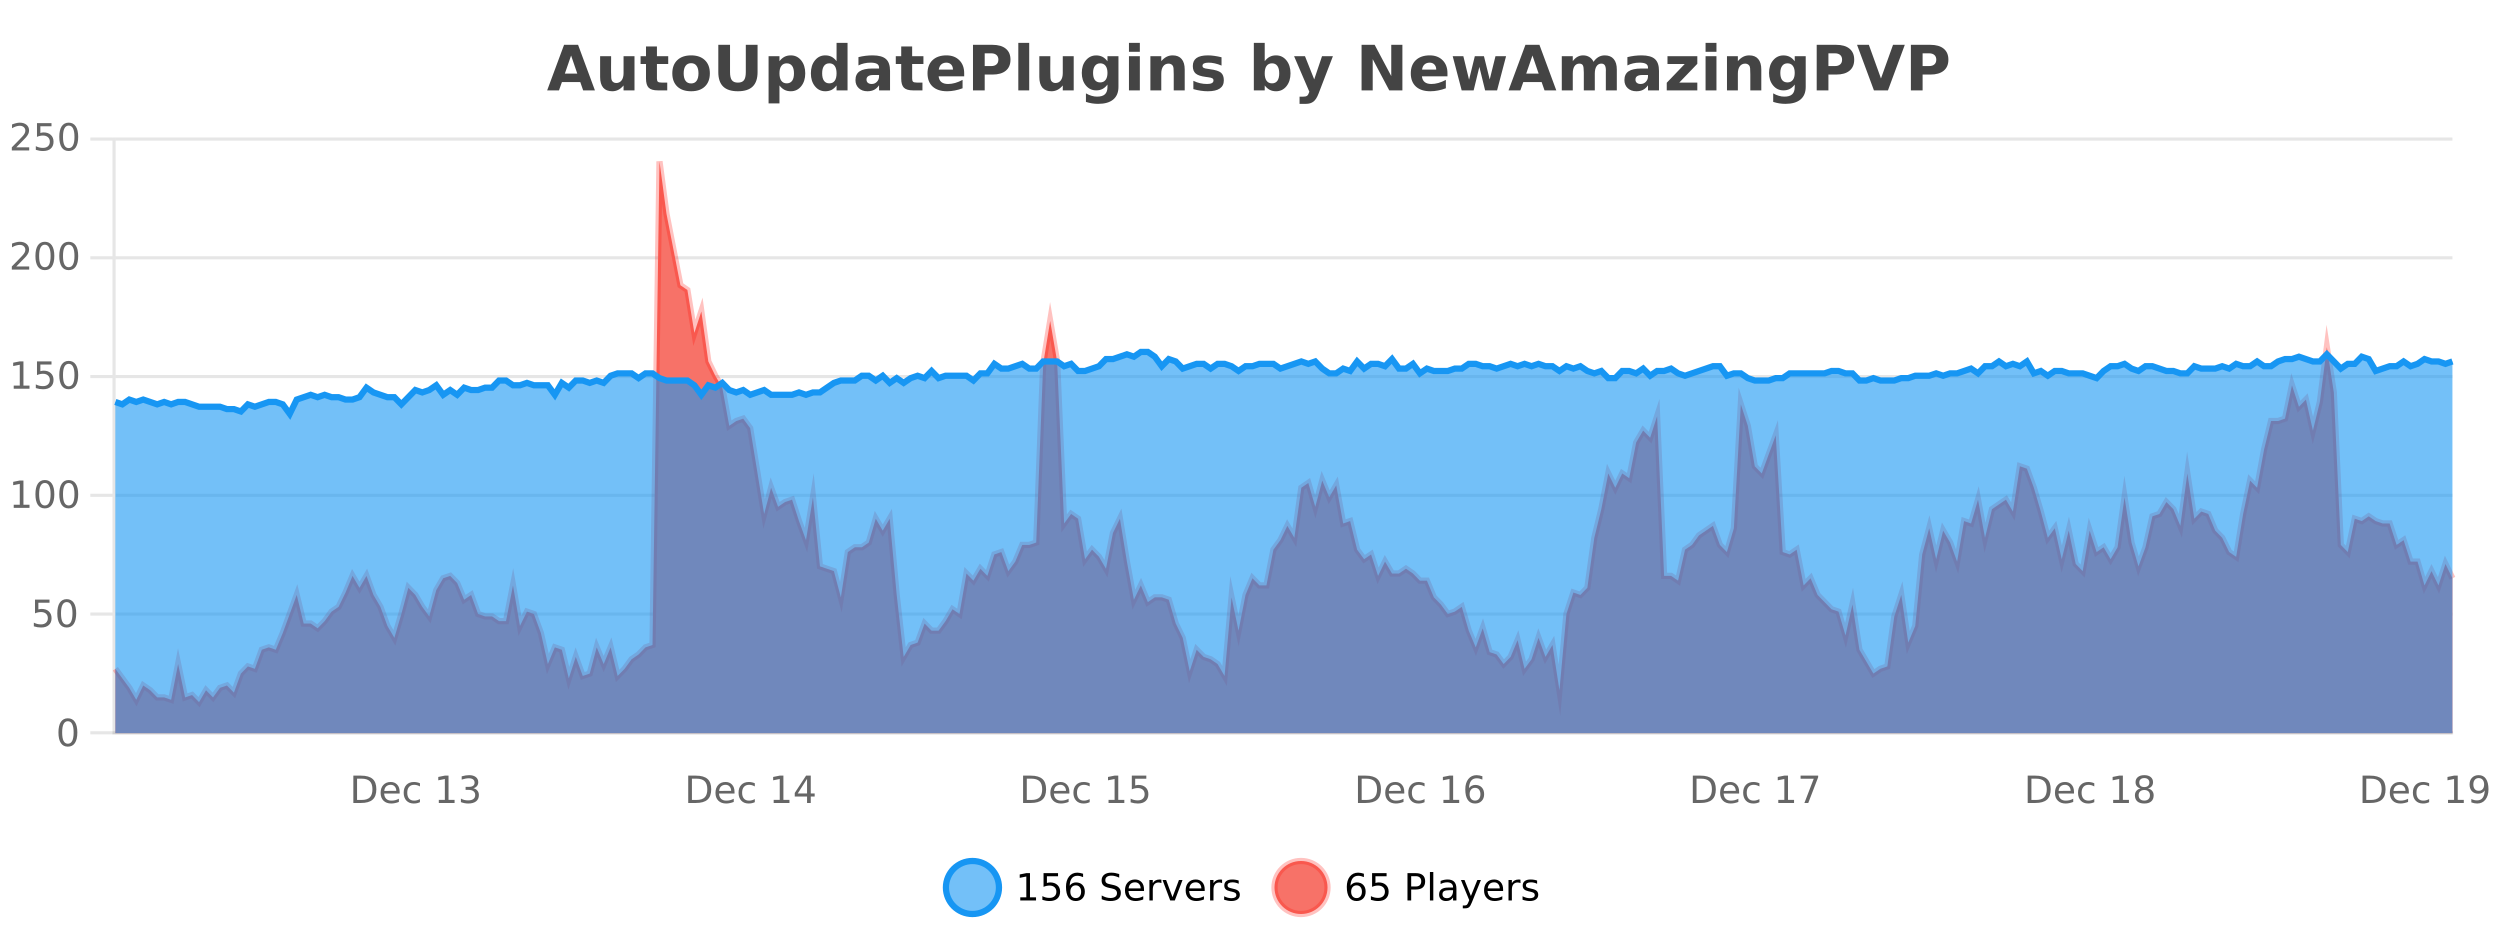 <?xml version="1.0" encoding="UTF-8"?>
<svg xmlns="http://www.w3.org/2000/svg" xmlns:xlink="http://www.w3.org/1999/xlink" width="800pt" height="300pt" viewBox="0 0 800 300" version="1.1">
<defs>
<clipPath id="clip1">
  <path d="M 274 263 L 348 263 L 348 300 L 274 300 Z M 274 263 "/>
</clipPath>
<clipPath id="clip2">
  <path d="M 379 263 L 454 263 L 454 300 L 379 300 Z M 379 263 "/>
</clipPath>
<clipPath id="clip3">
  <path d="M 36.906 51 L 784.777 51 L 784.777 234.602 L 36.906 234.602 Z M 36.906 51 "/>
</clipPath>
<clipPath id="clip4">
  <path d="M 35.906 43 L 785.781 43 L 785.781 235.602 L 35.906 235.602 Z M 35.906 43 "/>
</clipPath>
<clipPath id="clip5">
  <path d="M 36.906 112 L 784.777 112 L 784.777 234.602 L 36.906 234.602 Z M 36.906 112 "/>
</clipPath>
<clipPath id="clip6">
  <path d="M 35.906 84 L 785.781 84 L 785.781 161 L 35.906 161 Z M 35.906 84 "/>
</clipPath>
</defs>
<g id="surface2421621">
<rect x="0" y="0" width="800" height="300" style="fill:rgb(100%,100%,100%);fill-opacity:1;stroke:none;"/>
<path style="fill:none;stroke-width:1;stroke-linecap:butt;stroke-linejoin:miter;stroke:rgb(0%,0%,0%);stroke-opacity:0.098;stroke-miterlimit:10;" d="M 37 234.5 L 784.777 234.5 "/>
<path style="fill:none;stroke-width:1;stroke-linecap:butt;stroke-linejoin:miter;stroke:rgb(0%,0%,0%);stroke-opacity:0.098;stroke-miterlimit:10;" d="M 28.906 234.5 L 36 234.5 "/>
<path style="fill:none;stroke-width:1;stroke-linecap:butt;stroke-linejoin:miter;stroke:rgb(0%,0%,0%);stroke-opacity:0.098;stroke-miterlimit:10;" d="M 37 196.5 L 784.777 196.5 "/>
<path style="fill:none;stroke-width:1;stroke-linecap:butt;stroke-linejoin:miter;stroke:rgb(0%,0%,0%);stroke-opacity:0.098;stroke-miterlimit:10;" d="M 28.906 196.5 L 36 196.5 "/>
<path style="fill:none;stroke-width:1;stroke-linecap:butt;stroke-linejoin:miter;stroke:rgb(0%,0%,0%);stroke-opacity:0.098;stroke-miterlimit:10;" d="M 37 158.5 L 784.777 158.5 "/>
<path style="fill:none;stroke-width:1;stroke-linecap:butt;stroke-linejoin:miter;stroke:rgb(0%,0%,0%);stroke-opacity:0.098;stroke-miterlimit:10;" d="M 28.906 158.5 L 36 158.5 "/>
<path style="fill:none;stroke-width:1;stroke-linecap:butt;stroke-linejoin:miter;stroke:rgb(0%,0%,0%);stroke-opacity:0.098;stroke-miterlimit:10;" d="M 37 120.5 L 784.777 120.5 "/>
<path style="fill:none;stroke-width:1;stroke-linecap:butt;stroke-linejoin:miter;stroke:rgb(0%,0%,0%);stroke-opacity:0.098;stroke-miterlimit:10;" d="M 28.906 120.5 L 36 120.5 "/>
<path style="fill:none;stroke-width:1;stroke-linecap:butt;stroke-linejoin:miter;stroke:rgb(0%,0%,0%);stroke-opacity:0.098;stroke-miterlimit:10;" d="M 37 82.5 L 784.777 82.5 "/>
<path style="fill:none;stroke-width:1;stroke-linecap:butt;stroke-linejoin:miter;stroke:rgb(0%,0%,0%);stroke-opacity:0.098;stroke-miterlimit:10;" d="M 28.906 82.5 L 36 82.5 "/>
<path style="fill:none;stroke-width:1;stroke-linecap:butt;stroke-linejoin:miter;stroke:rgb(0%,0%,0%);stroke-opacity:0.098;stroke-miterlimit:10;" d="M 37 44.5 L 784.777 44.5 "/>
<path style="fill:none;stroke-width:1;stroke-linecap:butt;stroke-linejoin:miter;stroke:rgb(0%,0%,0%);stroke-opacity:0.098;stroke-miterlimit:10;" d="M 28.906 44.5 L 36 44.5 "/>
<path style=" stroke:none;fill-rule:nonzero;fill:rgb(9.02%,58.824%,95.294%);fill-opacity:0.6;" d="M 319.672 284 C 319.672 288.688 315.871 292.484 311.188 292.484 C 306.5 292.484 302.699 288.688 302.699 284 C 302.699 279.312 306.5 275.516 311.188 275.516 C 315.871 275.516 319.672 279.312 319.672 284 Z M 319.672 284 "/>
<g clip-path="url(#clip1)" clip-rule="nonzero">
<path style="fill:none;stroke-width:2;stroke-linecap:butt;stroke-linejoin:miter;stroke:rgb(9.02%,58.824%,95.294%);stroke-opacity:1;stroke-miterlimit:10;" d="M 319.672 284 C 319.672 288.688 315.871 292.484 311.188 292.484 C 306.5 292.484 302.699 288.688 302.699 284 C 302.699 279.312 306.5 275.516 311.188 275.516 C 315.871 275.516 319.672 279.312 319.672 284 Z M 319.672 284 "/>
</g>
<path style=" stroke:none;fill-rule:nonzero;fill:rgb(0%,0%,0%);fill-opacity:1;" d="M 326.484 287.156 L 328.422 287.156 L 328.422 280.484 L 326.312 280.906 L 326.312 279.828 L 328.406 279.406 L 329.594 279.406 L 329.594 287.156 L 331.531 287.156 L 331.531 288.156 L 326.484 288.156 Z M 333.934 279.406 L 338.574 279.406 L 338.574 280.406 L 335.012 280.406 L 335.012 282.547 C 335.188 282.484 335.359 282.445 335.527 282.422 C 335.703 282.391 335.875 282.375 336.043 282.375 C 337.02 282.375 337.797 282.648 338.371 283.188 C 338.941 283.719 339.23 284.438 339.23 285.344 C 339.23 286.293 338.934 287.027 338.34 287.547 C 337.754 288.07 336.934 288.328 335.871 288.328 C 335.496 288.328 335.113 288.297 334.73 288.234 C 334.355 288.172 333.965 288.078 333.559 287.953 L 333.559 286.766 C 333.91 286.953 334.277 287.094 334.652 287.188 C 335.027 287.281 335.422 287.328 335.84 287.328 C 336.516 287.328 337.051 287.152 337.449 286.797 C 337.844 286.445 338.043 285.961 338.043 285.344 C 338.043 284.742 337.844 284.262 337.449 283.906 C 337.051 283.555 336.516 283.375 335.84 283.375 C 335.527 283.375 335.207 283.414 334.887 283.484 C 334.574 283.547 334.254 283.652 333.934 283.797 Z M 344.242 283.312 C 343.711 283.312 343.289 283.496 342.977 283.859 C 342.664 284.227 342.508 284.719 342.508 285.344 C 342.508 285.98 342.664 286.48 342.977 286.844 C 343.289 287.211 343.711 287.391 344.242 287.391 C 344.773 287.391 345.188 287.211 345.492 286.844 C 345.805 286.48 345.961 285.98 345.961 285.344 C 345.961 284.719 345.805 284.227 345.492 283.859 C 345.188 283.496 344.773 283.312 344.242 283.312 Z M 346.586 279.594 L 346.586 280.672 C 346.281 280.539 345.98 280.434 345.68 280.359 C 345.375 280.289 345.078 280.25 344.789 280.25 C 344.008 280.25 343.406 280.516 342.992 281.047 C 342.586 281.57 342.352 282.359 342.289 283.422 C 342.516 283.09 342.805 282.836 343.148 282.656 C 343.5 282.469 343.887 282.375 344.305 282.375 C 345.18 282.375 345.871 282.641 346.383 283.172 C 346.891 283.703 347.148 284.43 347.148 285.344 C 347.148 286.25 346.883 286.977 346.352 287.516 C 345.82 288.059 345.117 288.328 344.242 288.328 C 343.219 288.328 342.445 287.945 341.914 287.172 C 341.383 286.391 341.117 285.266 341.117 283.797 C 341.117 282.414 341.445 281.309 342.102 280.484 C 342.758 279.664 343.637 279.25 344.742 279.25 C 345.031 279.25 345.328 279.281 345.633 279.344 C 345.934 279.398 346.25 279.48 346.586 279.594 Z M 358.141 279.688 L 358.141 280.844 C 357.691 280.637 357.266 280.48 356.859 280.375 C 356.461 280.262 356.082 280.203 355.719 280.203 C 355.07 280.203 354.57 280.328 354.219 280.578 C 353.875 280.828 353.703 281.188 353.703 281.656 C 353.703 282.043 353.816 282.336 354.047 282.531 C 354.273 282.73 354.719 282.887 355.375 283 L 356.078 283.156 C 356.961 283.324 357.613 283.621 358.031 284.047 C 358.457 284.465 358.672 285.027 358.672 285.734 C 358.672 286.59 358.383 287.234 357.812 287.672 C 357.25 288.109 356.414 288.328 355.312 288.328 C 354.906 288.328 354.469 288.281 354 288.188 C 353.531 288.094 353.047 287.953 352.547 287.766 L 352.547 286.547 C 353.023 286.82 353.492 287.023 353.953 287.156 C 354.422 287.293 354.875 287.359 355.312 287.359 C 355.988 287.359 356.508 287.23 356.875 286.969 C 357.25 286.699 357.438 286.32 357.438 285.828 C 357.438 285.402 357.301 285.07 357.031 284.828 C 356.77 284.578 356.336 284.398 355.734 284.281 L 355.016 284.141 C 354.129 283.965 353.488 283.688 353.094 283.312 C 352.707 282.938 352.516 282.418 352.516 281.75 C 352.516 280.969 352.785 280.359 353.328 279.922 C 353.867 279.477 354.617 279.25 355.578 279.25 C 355.992 279.25 356.41 279.289 356.828 279.359 C 357.254 279.434 357.691 279.543 358.141 279.688 Z M 366.086 284.609 L 366.086 285.125 L 361.117 285.125 C 361.168 285.875 361.391 286.445 361.789 286.828 C 362.195 287.215 362.75 287.406 363.461 287.406 C 363.875 287.406 364.277 287.359 364.664 287.266 C 365.059 287.164 365.449 287.008 365.836 286.797 L 365.836 287.828 C 365.438 287.984 365.039 288.105 364.633 288.188 C 364.227 288.281 363.812 288.328 363.398 288.328 C 362.355 288.328 361.527 288.027 360.914 287.422 C 360.297 286.809 359.992 285.98 359.992 284.938 C 359.992 283.867 360.281 283.016 360.867 282.391 C 361.449 281.758 362.23 281.438 363.211 281.438 C 364.094 281.438 364.793 281.727 365.305 282.297 C 365.824 282.859 366.086 283.633 366.086 284.609 Z M 365.008 284.281 C 364.996 283.699 364.828 283.23 364.508 282.875 C 364.184 282.523 363.758 282.344 363.227 282.344 C 362.621 282.344 362.137 282.516 361.773 282.859 C 361.418 283.203 361.215 283.684 361.164 284.297 Z M 371.656 282.594 C 371.531 282.531 371.395 282.484 371.25 282.453 C 371.113 282.414 370.957 282.391 370.781 282.391 C 370.176 282.391 369.707 282.59 369.375 282.984 C 369.051 283.383 368.891 283.953 368.891 284.703 L 368.891 288.156 L 367.812 288.156 L 367.812 281.594 L 368.891 281.594 L 368.891 282.609 C 369.117 282.215 369.414 281.922 369.781 281.734 C 370.145 281.539 370.586 281.438 371.109 281.438 C 371.18 281.438 371.258 281.445 371.344 281.453 C 371.438 281.465 371.535 281.48 371.641 281.5 Z M 372.016 281.594 L 373.156 281.594 L 375.203 287.094 L 377.266 281.594 L 378.406 281.594 L 375.938 288.156 L 374.469 288.156 Z M 385.508 284.609 L 385.508 285.125 L 380.539 285.125 C 380.59 285.875 380.812 286.445 381.211 286.828 C 381.617 287.215 382.172 287.406 382.883 287.406 C 383.297 287.406 383.699 287.359 384.086 287.266 C 384.48 287.164 384.871 287.008 385.258 286.797 L 385.258 287.828 C 384.859 287.984 384.461 288.105 384.055 288.188 C 383.648 288.281 383.234 288.328 382.82 288.328 C 381.777 288.328 380.949 288.027 380.336 287.422 C 379.719 286.809 379.414 285.98 379.414 284.938 C 379.414 283.867 379.703 283.016 380.289 282.391 C 380.871 281.758 381.652 281.438 382.633 281.438 C 383.516 281.438 384.215 281.727 384.727 282.297 C 385.246 282.859 385.508 283.633 385.508 284.609 Z M 384.43 284.281 C 384.418 283.699 384.25 283.23 383.93 282.875 C 383.605 282.523 383.18 282.344 382.648 282.344 C 382.043 282.344 381.559 282.516 381.195 282.859 C 380.84 283.203 380.637 283.684 380.586 284.297 Z M 391.078 282.594 C 390.953 282.531 390.816 282.484 390.672 282.453 C 390.535 282.414 390.379 282.391 390.203 282.391 C 389.598 282.391 389.129 282.59 388.797 282.984 C 388.473 283.383 388.312 283.953 388.312 284.703 L 388.312 288.156 L 387.234 288.156 L 387.234 281.594 L 388.312 281.594 L 388.312 282.609 C 388.539 282.215 388.836 281.922 389.203 281.734 C 389.566 281.539 390.008 281.438 390.531 281.438 C 390.602 281.438 390.68 281.445 390.766 281.453 C 390.859 281.465 390.957 281.48 391.062 281.5 Z M 396.383 281.781 L 396.383 282.812 C 396.078 282.656 395.762 282.543 395.43 282.469 C 395.105 282.387 394.766 282.344 394.414 282.344 C 393.883 282.344 393.48 282.43 393.211 282.594 C 392.938 282.75 392.805 282.996 392.805 283.328 C 392.805 283.578 392.898 283.777 393.086 283.922 C 393.281 284.059 393.672 284.188 394.258 284.312 L 394.617 284.406 C 395.387 284.562 395.934 284.793 396.258 285.094 C 396.578 285.398 396.742 285.812 396.742 286.344 C 396.742 286.961 396.496 287.445 396.008 287.797 C 395.527 288.152 394.867 288.328 394.023 288.328 C 393.668 288.328 393.297 288.289 392.914 288.219 C 392.539 288.156 392.141 288.059 391.727 287.922 L 391.727 286.797 C 392.121 287.008 392.512 287.164 392.898 287.266 C 393.281 287.371 393.668 287.422 394.055 287.422 C 394.555 287.422 394.938 287.34 395.211 287.172 C 395.492 286.996 395.633 286.746 395.633 286.422 C 395.633 286.133 395.531 285.906 395.336 285.75 C 395.137 285.594 394.703 285.445 394.039 285.297 L 393.664 285.219 C 392.996 285.074 392.512 284.855 392.211 284.562 C 391.918 284.273 391.773 283.875 391.773 283.375 C 391.773 282.75 391.992 282.273 392.43 281.938 C 392.867 281.605 393.484 281.438 394.289 281.438 C 394.684 281.438 395.059 281.469 395.414 281.531 C 395.766 281.586 396.09 281.668 396.383 281.781 Z M 321.188 277.016 "/>
<path style=" stroke:none;fill-rule:nonzero;fill:rgb(96.863%,44.706%,40.784%);fill-opacity:1;" d="M 424.809 284 C 424.809 288.688 421.008 292.484 416.32 292.484 C 411.637 292.484 407.836 288.688 407.836 284 C 407.836 279.312 411.637 275.516 416.32 275.516 C 421.008 275.516 424.809 279.312 424.809 284 Z M 424.809 284 "/>
<g clip-path="url(#clip2)" clip-rule="nonzero">
<path style="fill:none;stroke-width:2;stroke-linecap:butt;stroke-linejoin:miter;stroke:rgb(100%,4.706%,0%);stroke-opacity:0.247;stroke-miterlimit:10;" d="M 424.809 284 C 424.809 288.688 421.008 292.484 416.32 292.484 C 411.637 292.484 407.836 288.688 407.836 284 C 407.836 279.312 411.637 275.516 416.32 275.516 C 421.008 275.516 424.809 279.312 424.809 284 Z M 424.809 284 "/>
</g>
<path style=" stroke:none;fill-rule:nonzero;fill:rgb(0%,0%,0%);fill-opacity:1;" d="M 434.102 283.312 C 433.57 283.312 433.148 283.496 432.836 283.859 C 432.523 284.227 432.367 284.719 432.367 285.344 C 432.367 285.98 432.523 286.48 432.836 286.844 C 433.148 287.211 433.57 287.391 434.102 287.391 C 434.633 287.391 435.047 287.211 435.352 286.844 C 435.664 286.48 435.82 285.98 435.82 285.344 C 435.82 284.719 435.664 284.227 435.352 283.859 C 435.047 283.496 434.633 283.312 434.102 283.312 Z M 436.445 279.594 L 436.445 280.672 C 436.141 280.539 435.84 280.434 435.539 280.359 C 435.234 280.289 434.938 280.25 434.648 280.25 C 433.867 280.25 433.266 280.516 432.852 281.047 C 432.445 281.57 432.211 282.359 432.148 283.422 C 432.375 283.09 432.664 282.836 433.008 282.656 C 433.359 282.469 433.746 282.375 434.164 282.375 C 435.039 282.375 435.73 282.641 436.242 283.172 C 436.75 283.703 437.008 284.43 437.008 285.344 C 437.008 286.25 436.742 286.977 436.211 287.516 C 435.68 288.059 434.977 288.328 434.102 288.328 C 433.078 288.328 432.305 287.945 431.773 287.172 C 431.242 286.391 430.977 285.266 430.977 283.797 C 430.977 282.414 431.305 281.309 431.961 280.484 C 432.617 279.664 433.496 279.25 434.602 279.25 C 434.891 279.25 435.188 279.281 435.492 279.344 C 435.793 279.398 436.109 279.48 436.445 279.594 Z M 439.066 279.406 L 443.707 279.406 L 443.707 280.406 L 440.145 280.406 L 440.145 282.547 C 440.32 282.484 440.492 282.445 440.66 282.422 C 440.836 282.391 441.008 282.375 441.176 282.375 C 442.152 282.375 442.93 282.648 443.504 283.188 C 444.074 283.719 444.363 284.438 444.363 285.344 C 444.363 286.293 444.066 287.027 443.473 287.547 C 442.887 288.07 442.066 288.328 441.004 288.328 C 440.629 288.328 440.246 288.297 439.863 288.234 C 439.488 288.172 439.098 288.078 438.691 287.953 L 438.691 286.766 C 439.043 286.953 439.41 287.094 439.785 287.188 C 440.16 287.281 440.555 287.328 440.973 287.328 C 441.648 287.328 442.184 287.152 442.582 286.797 C 442.977 286.445 443.176 285.961 443.176 285.344 C 443.176 284.742 442.977 284.262 442.582 283.906 C 442.184 283.555 441.648 283.375 440.973 283.375 C 440.66 283.375 440.34 283.414 440.02 283.484 C 439.707 283.547 439.387 283.652 439.066 283.797 Z M 451.578 280.375 L 451.578 283.672 L 453.062 283.672 C 453.613 283.672 454.039 283.531 454.344 283.25 C 454.645 282.961 454.797 282.547 454.797 282.016 C 454.797 281.496 454.645 281.094 454.344 280.812 C 454.039 280.523 453.613 280.375 453.062 280.375 Z M 450.391 279.406 L 453.062 279.406 C 454.051 279.406 454.797 279.633 455.297 280.078 C 455.797 280.516 456.047 281.164 456.047 282.016 C 456.047 282.883 455.797 283.539 455.297 283.984 C 454.797 284.422 454.051 284.641 453.062 284.641 L 451.578 284.641 L 451.578 288.156 L 450.391 288.156 Z M 457.578 279.031 L 458.656 279.031 L 458.656 288.156 L 457.578 288.156 Z M 463.898 284.859 C 463.031 284.859 462.43 284.961 462.086 285.156 C 461.75 285.355 461.586 285.695 461.586 286.172 C 461.586 286.559 461.711 286.867 461.961 287.094 C 462.219 287.312 462.562 287.422 462.992 287.422 C 463.594 287.422 464.074 287.215 464.43 286.797 C 464.793 286.371 464.977 285.805 464.977 285.094 L 464.977 284.859 Z M 466.055 284.406 L 466.055 288.156 L 464.977 288.156 L 464.977 287.156 C 464.727 287.555 464.418 287.852 464.055 288.047 C 463.688 288.234 463.242 288.328 462.711 288.328 C 462.031 288.328 461.496 288.141 461.102 287.766 C 460.703 287.383 460.508 286.875 460.508 286.25 C 460.508 285.512 460.75 284.953 461.242 284.578 C 461.742 284.203 462.48 284.016 463.461 284.016 L 464.977 284.016 L 464.977 283.906 C 464.977 283.406 464.809 283.023 464.477 282.75 C 464.152 282.48 463.699 282.344 463.117 282.344 C 462.742 282.344 462.371 282.391 462.008 282.484 C 461.652 282.578 461.312 282.715 460.992 282.891 L 460.992 281.891 C 461.387 281.734 461.766 281.621 462.133 281.547 C 462.508 281.477 462.871 281.438 463.227 281.438 C 464.172 281.438 464.883 281.684 465.352 282.172 C 465.82 282.664 466.055 283.406 466.055 284.406 Z M 471 288.766 C 470.695 289.547 470.398 290.055 470.109 290.297 C 469.816 290.535 469.43 290.656 468.953 290.656 L 468.094 290.656 L 468.094 289.75 L 468.719 289.75 C 469.02 289.75 469.25 289.676 469.406 289.531 C 469.57 289.395 469.754 289.066 469.953 288.547 L 470.156 288.047 L 467.5 281.594 L 468.641 281.594 L 470.688 286.719 L 472.75 281.594 L 473.891 281.594 Z M 480.992 284.609 L 480.992 285.125 L 476.023 285.125 C 476.074 285.875 476.297 286.445 476.695 286.828 C 477.102 287.215 477.656 287.406 478.367 287.406 C 478.781 287.406 479.184 287.359 479.57 287.266 C 479.965 287.164 480.355 287.008 480.742 286.797 L 480.742 287.828 C 480.344 287.984 479.945 288.105 479.539 288.188 C 479.133 288.281 478.719 288.328 478.305 288.328 C 477.262 288.328 476.434 288.027 475.82 287.422 C 475.203 286.809 474.898 285.98 474.898 284.938 C 474.898 283.867 475.188 283.016 475.773 282.391 C 476.355 281.758 477.137 281.438 478.117 281.438 C 479 281.438 479.699 281.727 480.211 282.297 C 480.73 282.859 480.992 283.633 480.992 284.609 Z M 479.914 284.281 C 479.902 283.699 479.734 283.23 479.414 282.875 C 479.09 282.523 478.664 282.344 478.133 282.344 C 477.527 282.344 477.043 282.516 476.68 282.859 C 476.324 283.203 476.121 283.684 476.07 284.297 Z M 486.562 282.594 C 486.438 282.531 486.301 282.484 486.156 282.453 C 486.02 282.414 485.863 282.391 485.688 282.391 C 485.082 282.391 484.613 282.59 484.281 282.984 C 483.957 283.383 483.797 283.953 483.797 284.703 L 483.797 288.156 L 482.719 288.156 L 482.719 281.594 L 483.797 281.594 L 483.797 282.609 C 484.023 282.215 484.32 281.922 484.688 281.734 C 485.051 281.539 485.492 281.438 486.016 281.438 C 486.086 281.438 486.164 281.445 486.25 281.453 C 486.344 281.465 486.441 281.48 486.547 281.5 Z M 491.875 281.781 L 491.875 282.812 C 491.57 282.656 491.254 282.543 490.922 282.469 C 490.598 282.387 490.258 282.344 489.906 282.344 C 489.375 282.344 488.973 282.43 488.703 282.594 C 488.43 282.75 488.297 282.996 488.297 283.328 C 488.297 283.578 488.391 283.777 488.578 283.922 C 488.773 284.059 489.164 284.188 489.75 284.312 L 490.109 284.406 C 490.879 284.562 491.426 284.793 491.75 285.094 C 492.07 285.398 492.234 285.812 492.234 286.344 C 492.234 286.961 491.988 287.445 491.5 287.797 C 491.02 288.152 490.359 288.328 489.516 288.328 C 489.16 288.328 488.789 288.289 488.406 288.219 C 488.031 288.156 487.633 288.059 487.219 287.922 L 487.219 286.797 C 487.613 287.008 488.004 287.164 488.391 287.266 C 488.773 287.371 489.16 287.422 489.547 287.422 C 490.047 287.422 490.43 287.34 490.703 287.172 C 490.984 286.996 491.125 286.746 491.125 286.422 C 491.125 286.133 491.023 285.906 490.828 285.75 C 490.629 285.594 490.195 285.445 489.531 285.297 L 489.156 285.219 C 488.488 285.074 488.004 284.855 487.703 284.562 C 487.41 284.273 487.266 283.875 487.266 283.375 C 487.266 282.75 487.484 282.273 487.922 281.938 C 488.359 281.605 488.977 281.438 489.781 281.438 C 490.176 281.438 490.551 281.469 490.906 281.531 C 491.258 281.586 491.582 281.668 491.875 281.781 Z M 426.32 277.016 "/>
<path style=" stroke:none;fill-rule:nonzero;fill:rgb(26.667%,26.667%,26.667%);fill-opacity:1;" d="M 185.688 26.266 L 179.812 26.266 L 178.875 28.922 L 175.094 28.922 L 180.5 14.344 L 184.984 14.344 L 190.375 28.922 L 186.609 28.922 Z M 180.75 23.562 L 184.734 23.562 L 182.75 17.766 Z M 192.039 24.656 L 192.039 17.984 L 195.555 17.984 L 195.555 19.078 C 195.555 19.672 195.547 20.418 195.539 21.312 C 195.539 22.211 195.539 22.805 195.539 23.094 C 195.539 23.98 195.559 24.617 195.602 25 C 195.652 25.387 195.73 25.668 195.836 25.844 C 195.98 26.074 196.168 26.25 196.398 26.375 C 196.625 26.5 196.891 26.562 197.195 26.562 C 197.922 26.562 198.496 26.281 198.914 25.719 C 199.328 25.156 199.539 24.383 199.539 23.391 L 199.539 17.984 L 203.039 17.984 L 203.039 28.922 L 199.539 28.922 L 199.539 27.344 C 199.008 27.98 198.445 28.449 197.852 28.75 C 197.266 29.051 196.621 29.203 195.914 29.203 C 194.652 29.203 193.688 28.82 193.023 28.047 C 192.367 27.266 192.039 26.137 192.039 24.656 Z M 210.219 14.875 L 210.219 17.984 L 213.828 17.984 L 213.828 20.484 L 210.219 20.484 L 210.219 25.125 C 210.219 25.637 210.316 25.98 210.516 26.156 C 210.723 26.336 211.125 26.422 211.719 26.422 L 213.516 26.422 L 213.516 28.922 L 210.516 28.922 C 209.141 28.922 208.16 28.637 207.578 28.062 C 207.004 27.48 206.719 26.5 206.719 25.125 L 206.719 20.484 L 204.984 20.484 L 204.984 17.984 L 206.719 17.984 L 206.719 14.875 Z M 221.168 20.219 C 220.387 20.219 219.793 20.5 219.387 21.062 C 218.98 21.617 218.777 22.418 218.777 23.469 C 218.777 24.512 218.98 25.312 219.387 25.875 C 219.793 26.43 220.387 26.703 221.168 26.703 C 221.926 26.703 222.504 26.43 222.902 25.875 C 223.309 25.312 223.512 24.512 223.512 23.469 C 223.512 22.418 223.309 21.617 222.902 21.062 C 222.504 20.5 221.926 20.219 221.168 20.219 Z M 221.168 17.719 C 223.043 17.719 224.504 18.23 225.559 19.25 C 226.621 20.262 227.152 21.668 227.152 23.469 C 227.152 25.262 226.621 26.668 225.559 27.688 C 224.504 28.699 223.043 29.203 221.168 29.203 C 219.27 29.203 217.793 28.699 216.73 27.688 C 215.668 26.668 215.137 25.262 215.137 23.469 C 215.137 21.668 215.668 20.262 216.73 19.25 C 217.793 18.23 219.27 17.719 221.168 17.719 Z M 229.859 14.344 L 233.609 14.344 L 233.609 23.078 C 233.609 24.289 233.805 25.152 234.203 25.672 C 234.598 26.184 235.238 26.438 236.125 26.438 C 237.031 26.438 237.676 26.184 238.062 25.672 C 238.457 25.152 238.656 24.289 238.656 23.078 L 238.656 14.344 L 242.422 14.344 L 242.422 23.078 C 242.422 25.141 241.898 26.68 240.859 27.688 C 239.828 28.699 238.25 29.203 236.125 29.203 C 234.008 29.203 232.438 28.699 231.406 27.688 C 230.375 26.68 229.859 25.141 229.859 23.078 Z M 249.43 27.344 L 249.43 33.078 L 245.945 33.078 L 245.945 17.984 L 249.43 17.984 L 249.43 19.578 C 249.918 18.945 250.453 18.477 251.039 18.172 C 251.621 17.871 252.293 17.719 253.055 17.719 C 254.406 17.719 255.516 18.258 256.383 19.328 C 257.246 20.402 257.68 21.781 257.68 23.469 C 257.68 25.148 257.246 26.523 256.383 27.594 C 255.516 28.668 254.406 29.203 253.055 29.203 C 252.293 29.203 251.621 29.051 251.039 28.75 C 250.453 28.449 249.918 27.98 249.43 27.344 Z M 251.758 20.266 C 251.008 20.266 250.43 20.543 250.023 21.094 C 249.625 21.637 249.43 22.43 249.43 23.469 C 249.43 24.5 249.625 25.293 250.023 25.844 C 250.43 26.398 251.008 26.672 251.758 26.672 C 252.508 26.672 253.078 26.402 253.477 25.859 C 253.871 25.309 254.07 24.512 254.07 23.469 C 254.07 22.43 253.871 21.637 253.477 21.094 C 253.078 20.543 252.508 20.266 251.758 20.266 Z M 267.699 19.578 L 267.699 13.719 L 271.215 13.719 L 271.215 28.922 L 267.699 28.922 L 267.699 27.344 C 267.219 27.992 266.688 28.465 266.105 28.766 C 265.52 29.055 264.848 29.203 264.09 29.203 C 262.746 29.203 261.641 28.668 260.777 27.594 C 259.91 26.523 259.48 25.148 259.48 23.469 C 259.48 21.781 259.91 20.402 260.777 19.328 C 261.641 18.258 262.746 17.719 264.09 17.719 C 264.848 17.719 265.52 17.871 266.105 18.172 C 266.688 18.477 267.219 18.945 267.699 19.578 Z M 265.387 26.672 C 266.137 26.672 266.707 26.402 267.105 25.859 C 267.5 25.309 267.699 24.512 267.699 23.469 C 267.699 22.43 267.5 21.637 267.105 21.094 C 266.707 20.543 266.137 20.266 265.387 20.266 C 264.645 20.266 264.078 20.543 263.684 21.094 C 263.285 21.637 263.09 22.43 263.09 23.469 C 263.09 24.512 263.285 25.309 263.684 25.859 C 264.078 26.402 264.645 26.672 265.387 26.672 Z M 279.469 24 C 278.738 24 278.191 24.125 277.828 24.375 C 277.461 24.617 277.281 24.98 277.281 25.469 C 277.281 25.906 277.426 26.25 277.719 26.5 C 278.02 26.75 278.43 26.875 278.953 26.875 C 279.609 26.875 280.16 26.641 280.609 26.172 C 281.066 25.703 281.297 25.117 281.297 24.406 L 281.297 24 Z M 284.812 22.688 L 284.812 28.922 L 281.297 28.922 L 281.297 27.297 C 280.828 27.965 280.297 28.449 279.703 28.75 C 279.117 29.051 278.406 29.203 277.562 29.203 C 276.438 29.203 275.52 28.875 274.812 28.219 C 274.102 27.555 273.75 26.695 273.75 25.641 C 273.75 24.359 274.188 23.422 275.062 22.828 C 275.945 22.227 277.336 21.922 279.234 21.922 L 281.297 21.922 L 281.297 21.641 C 281.297 21.09 281.078 20.688 280.641 20.438 C 280.203 20.18 279.52 20.047 278.594 20.047 C 277.844 20.047 277.145 20.125 276.5 20.281 C 275.852 20.43 275.254 20.648 274.703 20.938 L 274.703 18.281 C 275.453 18.094 276.203 17.953 276.953 17.859 C 277.711 17.766 278.473 17.719 279.234 17.719 C 281.203 17.719 282.625 18.109 283.5 18.891 C 284.375 19.664 284.812 20.93 284.812 22.688 Z M 291.887 14.875 L 291.887 17.984 L 295.496 17.984 L 295.496 20.484 L 291.887 20.484 L 291.887 25.125 C 291.887 25.637 291.984 25.98 292.184 26.156 C 292.391 26.336 292.793 26.422 293.387 26.422 L 295.184 26.422 L 295.184 28.922 L 292.184 28.922 C 290.809 28.922 289.828 28.637 289.246 28.062 C 288.672 27.48 288.387 26.5 288.387 25.125 L 288.387 20.484 L 286.652 20.484 L 286.652 17.984 L 288.387 17.984 L 288.387 14.875 Z M 308.539 23.422 L 308.539 24.422 L 300.367 24.422 C 300.449 25.246 300.746 25.859 301.258 26.266 C 301.766 26.672 302.477 26.875 303.383 26.875 C 304.121 26.875 304.875 26.766 305.648 26.547 C 306.418 26.328 307.211 26 308.023 25.562 L 308.023 28.25 C 307.199 28.562 306.371 28.797 305.539 28.953 C 304.715 29.117 303.891 29.203 303.07 29.203 C 301.09 29.203 299.547 28.703 298.445 27.703 C 297.352 26.695 296.805 25.281 296.805 23.469 C 296.805 21.68 297.34 20.273 298.414 19.25 C 299.496 18.23 300.98 17.719 302.867 17.719 C 304.586 17.719 305.961 18.242 306.992 19.281 C 308.023 20.312 308.539 21.695 308.539 23.422 Z M 304.945 22.266 C 304.945 21.602 304.75 21.062 304.367 20.656 C 303.98 20.25 303.477 20.047 302.852 20.047 C 302.172 20.047 301.621 20.242 301.195 20.625 C 300.777 21 300.516 21.547 300.414 22.266 Z M 311.355 14.344 L 317.59 14.344 C 319.441 14.344 320.863 14.758 321.855 15.578 C 322.855 16.402 323.355 17.574 323.355 19.094 C 323.355 20.625 322.855 21.805 321.855 22.625 C 320.863 23.449 319.441 23.859 317.59 23.859 L 315.105 23.859 L 315.105 28.922 L 311.355 28.922 Z M 315.105 17.062 L 315.105 21.141 L 317.184 21.141 C 317.91 21.141 318.473 20.965 318.871 20.609 C 319.277 20.258 319.48 19.75 319.48 19.094 C 319.48 18.449 319.277 17.949 318.871 17.594 C 318.473 17.242 317.91 17.062 317.184 17.062 Z M 325.859 13.719 L 329.344 13.719 L 329.344 28.922 L 325.859 28.922 Z M 332.586 24.656 L 332.586 17.984 L 336.102 17.984 L 336.102 19.078 C 336.102 19.672 336.094 20.418 336.086 21.312 C 336.086 22.211 336.086 22.805 336.086 23.094 C 336.086 23.98 336.105 24.617 336.148 25 C 336.199 25.387 336.277 25.668 336.383 25.844 C 336.527 26.074 336.715 26.25 336.945 26.375 C 337.172 26.5 337.438 26.562 337.742 26.562 C 338.469 26.562 339.043 26.281 339.461 25.719 C 339.875 25.156 340.086 24.383 340.086 23.391 L 340.086 17.984 L 343.586 17.984 L 343.586 28.922 L 340.086 28.922 L 340.086 27.344 C 339.555 27.98 338.992 28.449 338.398 28.75 C 337.812 29.051 337.168 29.203 336.461 29.203 C 335.199 29.203 334.234 28.82 333.57 28.047 C 332.914 27.266 332.586 26.137 332.586 24.656 Z M 354.391 27.062 C 353.91 27.699 353.379 28.168 352.797 28.469 C 352.211 28.773 351.539 28.922 350.781 28.922 C 349.445 28.922 348.344 28.398 347.469 27.344 C 346.602 26.293 346.172 24.953 346.172 23.328 C 346.172 21.695 346.602 20.355 347.469 19.312 C 348.344 18.262 349.445 17.734 350.781 17.734 C 351.539 17.734 352.211 17.887 352.797 18.188 C 353.379 18.492 353.91 18.965 354.391 19.609 L 354.391 17.984 L 357.906 17.984 L 357.906 27.812 C 357.906 29.57 357.348 30.914 356.234 31.844 C 355.129 32.77 353.52 33.234 351.406 33.234 C 350.727 33.234 350.066 33.18 349.422 33.078 C 348.785 32.973 348.145 32.816 347.5 32.609 L 347.5 29.875 C 348.113 30.227 348.711 30.488 349.297 30.656 C 349.879 30.832 350.469 30.922 351.062 30.922 C 352.207 30.922 353.047 30.672 353.578 30.172 C 354.117 29.672 354.391 28.887 354.391 27.812 Z M 352.078 20.266 C 351.359 20.266 350.797 20.531 350.391 21.062 C 349.984 21.594 349.781 22.352 349.781 23.328 C 349.781 24.328 349.973 25.09 350.359 25.609 C 350.754 26.121 351.328 26.375 352.078 26.375 C 352.805 26.375 353.375 26.109 353.781 25.578 C 354.188 25.047 354.391 24.297 354.391 23.328 C 354.391 22.352 354.188 21.594 353.781 21.062 C 353.375 20.531 352.805 20.266 352.078 20.266 Z M 361.266 17.984 L 364.75 17.984 L 364.75 28.922 L 361.266 28.922 Z M 361.266 13.719 L 364.75 13.719 L 364.75 16.578 L 361.266 16.578 Z M 379.109 22.266 L 379.109 28.922 L 375.594 28.922 L 375.594 23.828 C 375.594 22.883 375.57 22.23 375.531 21.875 C 375.488 21.512 375.414 21.246 375.312 21.078 C 375.176 20.852 374.988 20.672 374.75 20.547 C 374.52 20.422 374.254 20.359 373.953 20.359 C 373.223 20.359 372.648 20.641 372.234 21.203 C 371.816 21.766 371.609 22.547 371.609 23.547 L 371.609 28.922 L 368.125 28.922 L 368.125 17.984 L 371.609 17.984 L 371.609 19.578 C 372.141 18.945 372.703 18.477 373.297 18.172 C 373.891 17.871 374.539 17.719 375.25 17.719 C 376.52 17.719 377.477 18.109 378.125 18.891 C 378.781 19.664 379.109 20.789 379.109 22.266 Z M 390.891 18.328 L 390.891 20.984 C 390.148 20.672 389.43 20.438 388.734 20.281 C 388.035 20.125 387.375 20.047 386.75 20.047 C 386.094 20.047 385.602 20.133 385.281 20.297 C 384.957 20.465 384.797 20.719 384.797 21.062 C 384.797 21.344 384.914 21.559 385.156 21.703 C 385.406 21.852 385.844 21.961 386.469 22.031 L 387.094 22.125 C 388.883 22.355 390.086 22.73 390.703 23.25 C 391.316 23.773 391.625 24.59 391.625 25.703 C 391.625 26.871 391.191 27.746 390.328 28.328 C 389.473 28.914 388.195 29.203 386.5 29.203 C 385.77 29.203 385.02 29.145 384.25 29.031 C 383.477 28.918 382.688 28.746 381.875 28.516 L 381.875 25.859 C 382.57 26.203 383.285 26.461 384.016 26.625 C 384.742 26.793 385.488 26.875 386.25 26.875 C 386.938 26.875 387.453 26.781 387.797 26.594 C 388.141 26.406 388.312 26.125 388.312 25.75 C 388.312 25.438 388.191 25.211 387.953 25.062 C 387.711 24.906 387.238 24.789 386.531 24.703 L 385.922 24.625 C 384.359 24.43 383.266 24.07 382.641 23.547 C 382.016 23.016 381.703 22.215 381.703 21.141 C 381.703 19.984 382.098 19.125 382.891 18.562 C 383.691 18 384.91 17.719 386.547 17.719 C 387.191 17.719 387.867 17.773 388.578 17.875 C 389.285 17.969 390.055 18.121 390.891 18.328 Z M 407.039 26.672 C 407.789 26.672 408.359 26.402 408.758 25.859 C 409.152 25.309 409.352 24.512 409.352 23.469 C 409.352 22.43 409.152 21.637 408.758 21.094 C 408.359 20.543 407.789 20.266 407.039 20.266 C 406.289 20.266 405.711 20.543 405.305 21.094 C 404.906 21.637 404.711 22.43 404.711 23.469 C 404.711 24.5 404.906 25.293 405.305 25.844 C 405.711 26.398 406.289 26.672 407.039 26.672 Z M 404.711 19.578 C 405.199 18.945 405.734 18.477 406.32 18.172 C 406.902 17.871 407.574 17.719 408.336 17.719 C 409.688 17.719 410.797 18.258 411.664 19.328 C 412.527 20.402 412.961 21.781 412.961 23.469 C 412.961 25.148 412.527 26.523 411.664 27.594 C 410.797 28.668 409.688 29.203 408.336 29.203 C 407.574 29.203 406.902 29.051 406.32 28.75 C 405.734 28.449 405.199 27.98 404.711 27.344 L 404.711 28.922 L 401.227 28.922 L 401.227 13.719 L 404.711 13.719 Z M 414.109 17.984 L 417.594 17.984 L 420.547 25.406 L 423.047 17.984 L 426.531 17.984 L 421.938 29.953 C 421.477 31.172 420.938 32.02 420.312 32.5 C 419.695 32.988 418.891 33.234 417.891 33.234 L 415.859 33.234 L 415.859 30.938 L 416.953 30.938 C 417.547 30.938 417.977 30.844 418.25 30.656 C 418.52 30.469 418.727 30.129 418.875 29.641 L 418.984 29.344 Z M 435.703 14.344 L 439.891 14.344 L 445.203 24.344 L 445.203 14.344 L 448.766 14.344 L 448.766 28.922 L 444.562 28.922 L 439.266 18.922 L 439.266 28.922 L 435.703 28.922 Z M 463.188 23.422 L 463.188 24.422 L 455.016 24.422 C 455.098 25.246 455.395 25.859 455.906 26.266 C 456.414 26.672 457.125 26.875 458.031 26.875 C 458.77 26.875 459.523 26.766 460.297 26.547 C 461.066 26.328 461.859 26 462.672 25.562 L 462.672 28.25 C 461.848 28.562 461.02 28.797 460.188 28.953 C 459.363 29.117 458.539 29.203 457.719 29.203 C 455.738 29.203 454.195 28.703 453.094 27.703 C 452 26.695 451.453 25.281 451.453 23.469 C 451.453 21.68 451.988 20.273 453.062 19.25 C 454.145 18.23 455.629 17.719 457.516 17.719 C 459.234 17.719 460.609 18.242 461.641 19.281 C 462.672 20.312 463.188 21.695 463.188 23.422 Z M 459.594 22.266 C 459.594 21.602 459.398 21.062 459.016 20.656 C 458.629 20.25 458.125 20.047 457.5 20.047 C 456.82 20.047 456.27 20.242 455.844 20.625 C 455.426 21 455.164 21.547 455.062 22.266 Z M 464.863 17.984 L 468.27 17.984 L 470.098 25.516 L 471.941 17.984 L 474.863 17.984 L 476.707 25.438 L 478.551 17.984 L 481.941 17.984 L 479.066 28.922 L 475.238 28.922 L 473.395 21.406 L 471.566 28.922 L 467.738 28.922 Z M 493.324 26.266 L 487.449 26.266 L 486.512 28.922 L 482.73 28.922 L 488.137 14.344 L 492.621 14.344 L 498.012 28.922 L 494.246 28.922 Z M 488.387 23.562 L 492.371 23.562 L 490.387 17.766 Z M 509.93 19.797 C 510.375 19.121 510.902 18.605 511.508 18.25 C 512.121 17.898 512.793 17.719 513.523 17.719 C 514.773 17.719 515.727 18.109 516.383 18.891 C 517.047 19.664 517.383 20.789 517.383 22.266 L 517.383 28.922 L 513.867 28.922 L 513.867 23.219 C 513.867 23.137 513.867 23.047 513.867 22.953 C 513.875 22.859 513.883 22.73 513.883 22.562 C 513.883 21.793 513.766 21.234 513.539 20.891 C 513.309 20.539 512.938 20.359 512.43 20.359 C 511.773 20.359 511.262 20.637 510.898 21.188 C 510.531 21.73 510.344 22.516 510.336 23.547 L 510.336 28.922 L 506.82 28.922 L 506.82 23.219 C 506.82 22.012 506.715 21.234 506.508 20.891 C 506.297 20.539 505.93 20.359 505.398 20.359 C 504.719 20.359 504.199 20.637 503.836 21.188 C 503.469 21.73 503.289 22.516 503.289 23.547 L 503.289 28.922 L 499.773 28.922 L 499.773 17.984 L 503.289 17.984 L 503.289 19.578 C 503.727 18.965 504.219 18.5 504.773 18.188 C 505.324 17.875 505.938 17.719 506.617 17.719 C 507.367 17.719 508.031 17.902 508.617 18.266 C 509.199 18.633 509.637 19.141 509.93 19.797 Z M 525.531 24 C 524.801 24 524.254 24.125 523.891 24.375 C 523.523 24.617 523.344 24.98 523.344 25.469 C 523.344 25.906 523.488 26.25 523.781 26.5 C 524.082 26.75 524.492 26.875 525.016 26.875 C 525.672 26.875 526.223 26.641 526.672 26.172 C 527.129 25.703 527.359 25.117 527.359 24.406 L 527.359 24 Z M 530.875 22.688 L 530.875 28.922 L 527.359 28.922 L 527.359 27.297 C 526.891 27.965 526.359 28.449 525.766 28.75 C 525.18 29.051 524.469 29.203 523.625 29.203 C 522.5 29.203 521.582 28.875 520.875 28.219 C 520.164 27.555 519.812 26.695 519.812 25.641 C 519.812 24.359 520.25 23.422 521.125 22.828 C 522.008 22.227 523.398 21.922 525.297 21.922 L 527.359 21.922 L 527.359 21.641 C 527.359 21.09 527.141 20.688 526.703 20.438 C 526.266 20.18 525.582 20.047 524.656 20.047 C 523.906 20.047 523.207 20.125 522.562 20.281 C 521.914 20.43 521.316 20.648 520.766 20.938 L 520.766 18.281 C 521.516 18.094 522.266 17.953 523.016 17.859 C 523.773 17.766 524.535 17.719 525.297 17.719 C 527.266 17.719 528.688 18.109 529.562 18.891 C 530.438 19.664 530.875 20.93 530.875 22.688 Z M 533.594 17.984 L 543.141 17.984 L 543.141 20.422 L 537.375 26.422 L 543.141 26.422 L 543.141 28.922 L 533.359 28.922 L 533.359 26.484 L 539.109 20.484 L 533.594 20.484 Z M 545.781 17.984 L 549.266 17.984 L 549.266 28.922 L 545.781 28.922 Z M 545.781 13.719 L 549.266 13.719 L 549.266 16.578 L 545.781 16.578 Z M 563.617 22.266 L 563.617 28.922 L 560.102 28.922 L 560.102 23.828 C 560.102 22.883 560.078 22.23 560.039 21.875 C 559.996 21.512 559.922 21.246 559.82 21.078 C 559.684 20.852 559.496 20.672 559.258 20.547 C 559.027 20.422 558.762 20.359 558.461 20.359 C 557.73 20.359 557.156 20.641 556.742 21.203 C 556.324 21.766 556.117 22.547 556.117 23.547 L 556.117 28.922 L 552.633 28.922 L 552.633 17.984 L 556.117 17.984 L 556.117 19.578 C 556.648 18.945 557.211 18.477 557.805 18.172 C 558.398 17.871 559.047 17.719 559.758 17.719 C 561.027 17.719 561.984 18.109 562.633 18.891 C 563.289 19.664 563.617 20.789 563.617 22.266 Z M 574.312 27.062 C 573.832 27.699 573.301 28.168 572.719 28.469 C 572.133 28.773 571.461 28.922 570.703 28.922 C 569.367 28.922 568.266 28.398 567.391 27.344 C 566.523 26.293 566.094 24.953 566.094 23.328 C 566.094 21.695 566.523 20.355 567.391 19.312 C 568.266 18.262 569.367 17.734 570.703 17.734 C 571.461 17.734 572.133 17.887 572.719 18.188 C 573.301 18.492 573.832 18.965 574.312 19.609 L 574.312 17.984 L 577.828 17.984 L 577.828 27.812 C 577.828 29.57 577.27 30.914 576.156 31.844 C 575.051 32.77 573.441 33.234 571.328 33.234 C 570.648 33.234 569.988 33.18 569.344 33.078 C 568.707 32.973 568.066 32.816 567.422 32.609 L 567.422 29.875 C 568.035 30.227 568.633 30.488 569.219 30.656 C 569.801 30.832 570.391 30.922 570.984 30.922 C 572.129 30.922 572.969 30.672 573.5 30.172 C 574.039 29.672 574.312 28.887 574.312 27.812 Z M 572 20.266 C 571.281 20.266 570.719 20.531 570.312 21.062 C 569.906 21.594 569.703 22.352 569.703 23.328 C 569.703 24.328 569.895 25.09 570.281 25.609 C 570.676 26.121 571.25 26.375 572 26.375 C 572.727 26.375 573.297 26.109 573.703 25.578 C 574.109 25.047 574.312 24.297 574.312 23.328 C 574.312 22.352 574.109 21.594 573.703 21.062 C 573.297 20.531 572.727 20.266 572 20.266 Z M 581.344 14.344 L 587.578 14.344 C 589.43 14.344 590.852 14.758 591.844 15.578 C 592.844 16.402 593.344 17.574 593.344 19.094 C 593.344 20.625 592.844 21.805 591.844 22.625 C 590.852 23.449 589.43 23.859 587.578 23.859 L 585.094 23.859 L 585.094 28.922 L 581.344 28.922 Z M 585.094 17.062 L 585.094 21.141 L 587.172 21.141 C 587.898 21.141 588.461 20.965 588.859 20.609 C 589.266 20.258 589.469 19.75 589.469 19.094 C 589.469 18.449 589.266 17.949 588.859 17.594 C 588.461 17.242 587.898 17.062 587.172 17.062 Z M 594.254 14.344 L 598.035 14.344 L 601.91 25.109 L 605.77 14.344 L 609.535 14.344 L 604.145 28.922 L 599.66 28.922 Z M 611.484 14.344 L 617.719 14.344 C 619.57 14.344 620.992 14.758 621.984 15.578 C 622.984 16.402 623.484 17.574 623.484 19.094 C 623.484 20.625 622.984 21.805 621.984 22.625 C 620.992 23.449 619.57 23.859 617.719 23.859 L 615.234 23.859 L 615.234 28.922 L 611.484 28.922 Z M 615.234 17.062 L 615.234 21.141 L 617.312 21.141 C 618.039 21.141 618.602 20.965 619 20.609 C 619.406 20.258 619.609 19.75 619.609 19.094 C 619.609 18.449 619.406 17.949 619 17.594 C 618.602 17.242 618.039 17.062 617.312 17.062 Z M 175 10.359 "/>
<path style="fill:none;stroke-width:1;stroke-linecap:butt;stroke-linejoin:miter;stroke:rgb(0%,0%,0%);stroke-opacity:0.098;stroke-miterlimit:10;" d="M 36 234.5 L 785 234.5 "/>
<path style=" stroke:none;fill-rule:nonzero;fill:rgb(40%,40%,40%);fill-opacity:1;" d="M 114.258 249.172 L 114.258 255.984 L 115.695 255.984 C 116.902 255.984 117.781 255.715 118.336 255.172 C 118.898 254.621 119.18 253.75 119.18 252.562 C 119.18 251.398 118.898 250.543 118.336 250 C 117.781 249.449 116.902 249.172 115.695 249.172 Z M 113.07 248.203 L 115.508 248.203 C 117.203 248.203 118.449 248.559 119.242 249.266 C 120.031 249.965 120.43 251.062 120.43 252.562 C 120.43 254.074 120.027 255.184 119.227 255.891 C 118.434 256.602 117.195 256.953 115.508 256.953 L 113.07 256.953 Z M 127.891 253.406 L 127.891 253.922 L 122.922 253.922 C 122.973 254.672 123.195 255.242 123.594 255.625 C 124 256.012 124.555 256.203 125.266 256.203 C 125.68 256.203 126.082 256.156 126.469 256.062 C 126.863 255.961 127.254 255.805 127.641 255.594 L 127.641 256.625 C 127.242 256.781 126.844 256.902 126.438 256.984 C 126.031 257.078 125.617 257.125 125.203 257.125 C 124.16 257.125 123.332 256.824 122.719 256.219 C 122.102 255.605 121.797 254.777 121.797 253.734 C 121.797 252.664 122.086 251.812 122.672 251.188 C 123.254 250.555 124.035 250.234 125.016 250.234 C 125.898 250.234 126.598 250.523 127.109 251.094 C 127.629 251.656 127.891 252.43 127.891 253.406 Z M 126.812 253.078 C 126.801 252.496 126.633 252.027 126.312 251.672 C 125.988 251.32 125.562 251.141 125.031 251.141 C 124.426 251.141 123.941 251.312 123.578 251.656 C 123.223 252 123.02 252.48 122.969 253.094 Z M 134.383 250.641 L 134.383 251.656 C 134.07 251.48 133.762 251.352 133.461 251.266 C 133.156 251.184 132.852 251.141 132.539 251.141 C 131.828 251.141 131.281 251.367 130.898 251.812 C 130.512 252.25 130.32 252.871 130.32 253.672 C 130.32 254.477 130.512 255.102 130.898 255.547 C 131.281 255.984 131.828 256.203 132.539 256.203 C 132.852 256.203 133.156 256.164 133.461 256.078 C 133.762 255.996 134.07 255.871 134.383 255.703 L 134.383 256.703 C 134.078 256.84 133.766 256.945 133.445 257.016 C 133.121 257.086 132.777 257.125 132.414 257.125 C 131.422 257.125 130.637 256.82 130.055 256.203 C 129.469 255.578 129.18 254.734 129.18 253.672 C 129.18 252.609 129.469 251.773 130.055 251.156 C 130.648 250.543 131.461 250.234 132.492 250.234 C 132.812 250.234 133.133 250.273 133.445 250.344 C 133.766 250.406 134.078 250.508 134.383 250.641 Z M 140.418 255.953 L 142.355 255.953 L 142.355 249.281 L 140.246 249.703 L 140.246 248.625 L 142.34 248.203 L 143.527 248.203 L 143.527 255.953 L 145.465 255.953 L 145.465 256.953 L 140.418 256.953 Z M 151.445 252.234 C 152.008 252.359 152.445 252.617 152.758 253 C 153.078 253.375 153.242 253.844 153.242 254.406 C 153.242 255.273 152.945 255.945 152.352 256.422 C 151.758 256.891 150.914 257.125 149.82 257.125 C 149.453 257.125 149.074 257.086 148.68 257.016 C 148.293 256.945 147.898 256.836 147.492 256.688 L 147.492 255.547 C 147.812 255.734 148.168 255.883 148.555 255.984 C 148.949 256.078 149.359 256.125 149.789 256.125 C 150.527 256.125 151.09 255.98 151.477 255.688 C 151.871 255.398 152.07 254.969 152.07 254.406 C 152.07 253.898 151.887 253.496 151.523 253.203 C 151.156 252.914 150.656 252.766 150.023 252.766 L 148.992 252.766 L 148.992 251.797 L 150.07 251.797 C 150.641 251.797 151.086 251.684 151.398 251.453 C 151.711 251.215 151.867 250.875 151.867 250.438 C 151.867 249.992 151.703 249.648 151.383 249.406 C 151.07 249.168 150.617 249.047 150.023 249.047 C 149.688 249.047 149.336 249.086 148.961 249.156 C 148.594 249.219 148.188 249.324 147.742 249.469 L 147.742 248.422 C 148.199 248.297 148.621 248.203 149.008 248.141 C 149.402 248.078 149.773 248.047 150.117 248.047 C 151.023 248.047 151.734 248.25 152.258 248.656 C 152.777 249.062 153.039 249.617 153.039 250.312 C 153.039 250.805 152.898 251.215 152.617 251.547 C 152.344 251.883 151.953 252.109 151.445 252.234 Z M 111.898 245.816 "/>
<path style=" stroke:none;fill-rule:nonzero;fill:rgb(40%,40%,40%);fill-opacity:1;" d="M 221.418 249.172 L 221.418 255.984 L 222.855 255.984 C 224.062 255.984 224.941 255.715 225.496 255.172 C 226.059 254.621 226.34 253.75 226.34 252.562 C 226.34 251.398 226.059 250.543 225.496 250 C 224.941 249.449 224.062 249.172 222.855 249.172 Z M 220.23 248.203 L 222.668 248.203 C 224.363 248.203 225.609 248.559 226.402 249.266 C 227.191 249.965 227.59 251.062 227.59 252.562 C 227.59 254.074 227.188 255.184 226.387 255.891 C 225.594 256.602 224.355 256.953 222.668 256.953 L 220.23 256.953 Z M 235.047 253.406 L 235.047 253.922 L 230.078 253.922 C 230.129 254.672 230.352 255.242 230.75 255.625 C 231.156 256.012 231.711 256.203 232.422 256.203 C 232.836 256.203 233.238 256.156 233.625 256.062 C 234.02 255.961 234.41 255.805 234.797 255.594 L 234.797 256.625 C 234.398 256.781 234 256.902 233.594 256.984 C 233.188 257.078 232.773 257.125 232.359 257.125 C 231.316 257.125 230.488 256.824 229.875 256.219 C 229.258 255.605 228.953 254.777 228.953 253.734 C 228.953 252.664 229.242 251.812 229.828 251.188 C 230.41 250.555 231.191 250.234 232.172 250.234 C 233.055 250.234 233.754 250.523 234.266 251.094 C 234.785 251.656 235.047 252.43 235.047 253.406 Z M 233.969 253.078 C 233.957 252.496 233.789 252.027 233.469 251.672 C 233.145 251.32 232.719 251.141 232.188 251.141 C 231.582 251.141 231.098 251.312 230.734 251.656 C 230.379 252 230.176 252.48 230.125 253.094 Z M 241.539 250.641 L 241.539 251.656 C 241.227 251.48 240.918 251.352 240.617 251.266 C 240.312 251.184 240.008 251.141 239.695 251.141 C 238.984 251.141 238.438 251.367 238.055 251.812 C 237.668 252.25 237.477 252.871 237.477 253.672 C 237.477 254.477 237.668 255.102 238.055 255.547 C 238.438 255.984 238.984 256.203 239.695 256.203 C 240.008 256.203 240.312 256.164 240.617 256.078 C 240.918 255.996 241.227 255.871 241.539 255.703 L 241.539 256.703 C 241.234 256.84 240.922 256.945 240.602 257.016 C 240.277 257.086 239.934 257.125 239.57 257.125 C 238.578 257.125 237.793 256.82 237.211 256.203 C 236.625 255.578 236.336 254.734 236.336 253.672 C 236.336 252.609 236.625 251.773 237.211 251.156 C 237.805 250.543 238.617 250.234 239.648 250.234 C 239.969 250.234 240.289 250.273 240.602 250.344 C 240.922 250.406 241.234 250.508 241.539 250.641 Z M 247.578 255.953 L 249.516 255.953 L 249.516 249.281 L 247.406 249.703 L 247.406 248.625 L 249.5 248.203 L 250.688 248.203 L 250.688 255.953 L 252.625 255.953 L 252.625 256.953 L 247.578 256.953 Z M 258.258 249.234 L 255.273 253.906 L 258.258 253.906 Z M 257.945 248.203 L 259.445 248.203 L 259.445 253.906 L 260.695 253.906 L 260.695 254.891 L 259.445 254.891 L 259.445 256.953 L 258.258 256.953 L 258.258 254.891 L 254.32 254.891 L 254.32 253.75 Z M 219.059 245.816 "/>
<path style=" stroke:none;fill-rule:nonzero;fill:rgb(40%,40%,40%);fill-opacity:1;" d="M 328.574 249.172 L 328.574 255.984 L 330.012 255.984 C 331.219 255.984 332.098 255.715 332.652 255.172 C 333.215 254.621 333.496 253.75 333.496 252.562 C 333.496 251.398 333.215 250.543 332.652 250 C 332.098 249.449 331.219 249.172 330.012 249.172 Z M 327.387 248.203 L 329.824 248.203 C 331.52 248.203 332.766 248.559 333.559 249.266 C 334.348 249.965 334.746 251.062 334.746 252.562 C 334.746 254.074 334.344 255.184 333.543 255.891 C 332.75 256.602 331.512 256.953 329.824 256.953 L 327.387 256.953 Z M 342.203 253.406 L 342.203 253.922 L 337.234 253.922 C 337.285 254.672 337.508 255.242 337.906 255.625 C 338.312 256.012 338.867 256.203 339.578 256.203 C 339.992 256.203 340.395 256.156 340.781 256.062 C 341.176 255.961 341.566 255.805 341.953 255.594 L 341.953 256.625 C 341.555 256.781 341.156 256.902 340.75 256.984 C 340.344 257.078 339.93 257.125 339.516 257.125 C 338.473 257.125 337.645 256.824 337.031 256.219 C 336.414 255.605 336.109 254.777 336.109 253.734 C 336.109 252.664 336.398 251.812 336.984 251.188 C 337.566 250.555 338.348 250.234 339.328 250.234 C 340.211 250.234 340.91 250.523 341.422 251.094 C 341.941 251.656 342.203 252.43 342.203 253.406 Z M 341.125 253.078 C 341.113 252.496 340.945 252.027 340.625 251.672 C 340.301 251.32 339.875 251.141 339.344 251.141 C 338.738 251.141 338.254 251.312 337.891 251.656 C 337.535 252 337.332 252.48 337.281 253.094 Z M 348.695 250.641 L 348.695 251.656 C 348.383 251.48 348.074 251.352 347.773 251.266 C 347.469 251.184 347.164 251.141 346.852 251.141 C 346.141 251.141 345.594 251.367 345.211 251.812 C 344.824 252.25 344.633 252.871 344.633 253.672 C 344.633 254.477 344.824 255.102 345.211 255.547 C 345.594 255.984 346.141 256.203 346.852 256.203 C 347.164 256.203 347.469 256.164 347.773 256.078 C 348.074 255.996 348.383 255.871 348.695 255.703 L 348.695 256.703 C 348.391 256.84 348.078 256.945 347.758 257.016 C 347.434 257.086 347.09 257.125 346.727 257.125 C 345.734 257.125 344.949 256.82 344.367 256.203 C 343.781 255.578 343.492 254.734 343.492 253.672 C 343.492 252.609 343.781 251.773 344.367 251.156 C 344.961 250.543 345.773 250.234 346.805 250.234 C 347.125 250.234 347.445 250.273 347.758 250.344 C 348.078 250.406 348.391 250.508 348.695 250.641 Z M 354.734 255.953 L 356.672 255.953 L 356.672 249.281 L 354.562 249.703 L 354.562 248.625 L 356.656 248.203 L 357.844 248.203 L 357.844 255.953 L 359.781 255.953 L 359.781 256.953 L 354.734 256.953 Z M 362.18 248.203 L 366.82 248.203 L 366.82 249.203 L 363.258 249.203 L 363.258 251.344 C 363.434 251.281 363.605 251.242 363.773 251.219 C 363.949 251.188 364.121 251.172 364.289 251.172 C 365.266 251.172 366.043 251.445 366.617 251.984 C 367.188 252.516 367.477 253.234 367.477 254.141 C 367.477 255.09 367.18 255.824 366.586 256.344 C 366 256.867 365.18 257.125 364.117 257.125 C 363.742 257.125 363.359 257.094 362.977 257.031 C 362.602 256.969 362.211 256.875 361.805 256.75 L 361.805 255.562 C 362.156 255.75 362.523 255.891 362.898 255.984 C 363.273 256.078 363.668 256.125 364.086 256.125 C 364.762 256.125 365.297 255.949 365.695 255.594 C 366.09 255.242 366.289 254.758 366.289 254.141 C 366.289 253.539 366.09 253.059 365.695 252.703 C 365.297 252.352 364.762 252.172 364.086 252.172 C 363.773 252.172 363.453 252.211 363.133 252.281 C 362.82 252.344 362.5 252.449 362.18 252.594 Z M 326.215 245.816 "/>
<path style=" stroke:none;fill-rule:nonzero;fill:rgb(40%,40%,40%);fill-opacity:1;" d="M 435.734 249.172 L 435.734 255.984 L 437.172 255.984 C 438.379 255.984 439.258 255.715 439.812 255.172 C 440.375 254.621 440.656 253.75 440.656 252.562 C 440.656 251.398 440.375 250.543 439.812 250 C 439.258 249.449 438.379 249.172 437.172 249.172 Z M 434.547 248.203 L 436.984 248.203 C 438.68 248.203 439.926 248.559 440.719 249.266 C 441.508 249.965 441.906 251.062 441.906 252.562 C 441.906 254.074 441.504 255.184 440.703 255.891 C 439.91 256.602 438.672 256.953 436.984 256.953 L 434.547 256.953 Z M 449.367 253.406 L 449.367 253.922 L 444.398 253.922 C 444.449 254.672 444.672 255.242 445.07 255.625 C 445.477 256.012 446.031 256.203 446.742 256.203 C 447.156 256.203 447.559 256.156 447.945 256.062 C 448.34 255.961 448.73 255.805 449.117 255.594 L 449.117 256.625 C 448.719 256.781 448.32 256.902 447.914 256.984 C 447.508 257.078 447.094 257.125 446.68 257.125 C 445.637 257.125 444.809 256.824 444.195 256.219 C 443.578 255.605 443.273 254.777 443.273 253.734 C 443.273 252.664 443.562 251.812 444.148 251.188 C 444.73 250.555 445.512 250.234 446.492 250.234 C 447.375 250.234 448.074 250.523 448.586 251.094 C 449.105 251.656 449.367 252.43 449.367 253.406 Z M 448.289 253.078 C 448.277 252.496 448.109 252.027 447.789 251.672 C 447.465 251.32 447.039 251.141 446.508 251.141 C 445.902 251.141 445.418 251.312 445.055 251.656 C 444.699 252 444.496 252.48 444.445 253.094 Z M 455.859 250.641 L 455.859 251.656 C 455.547 251.48 455.238 251.352 454.938 251.266 C 454.633 251.184 454.328 251.141 454.016 251.141 C 453.305 251.141 452.758 251.367 452.375 251.812 C 451.988 252.25 451.797 252.871 451.797 253.672 C 451.797 254.477 451.988 255.102 452.375 255.547 C 452.758 255.984 453.305 256.203 454.016 256.203 C 454.328 256.203 454.633 256.164 454.938 256.078 C 455.238 255.996 455.547 255.871 455.859 255.703 L 455.859 256.703 C 455.555 256.84 455.242 256.945 454.922 257.016 C 454.598 257.086 454.254 257.125 453.891 257.125 C 452.898 257.125 452.113 256.82 451.531 256.203 C 450.945 255.578 450.656 254.734 450.656 253.672 C 450.656 252.609 450.945 251.773 451.531 251.156 C 452.125 250.543 452.938 250.234 453.969 250.234 C 454.289 250.234 454.609 250.273 454.922 250.344 C 455.242 250.406 455.555 250.508 455.859 250.641 Z M 461.895 255.953 L 463.832 255.953 L 463.832 249.281 L 461.723 249.703 L 461.723 248.625 L 463.816 248.203 L 465.004 248.203 L 465.004 255.953 L 466.941 255.953 L 466.941 256.953 L 461.895 256.953 Z M 472.016 252.109 C 471.484 252.109 471.062 252.293 470.75 252.656 C 470.438 253.023 470.281 253.516 470.281 254.141 C 470.281 254.777 470.438 255.277 470.75 255.641 C 471.062 256.008 471.484 256.188 472.016 256.188 C 472.547 256.188 472.961 256.008 473.266 255.641 C 473.578 255.277 473.734 254.777 473.734 254.141 C 473.734 253.516 473.578 253.023 473.266 252.656 C 472.961 252.293 472.547 252.109 472.016 252.109 Z M 474.359 248.391 L 474.359 249.469 C 474.055 249.336 473.754 249.23 473.453 249.156 C 473.148 249.086 472.852 249.047 472.562 249.047 C 471.781 249.047 471.18 249.312 470.766 249.844 C 470.359 250.367 470.125 251.156 470.062 252.219 C 470.289 251.887 470.578 251.633 470.922 251.453 C 471.273 251.266 471.66 251.172 472.078 251.172 C 472.953 251.172 473.645 251.438 474.156 251.969 C 474.664 252.5 474.922 253.227 474.922 254.141 C 474.922 255.047 474.656 255.773 474.125 256.312 C 473.594 256.855 472.891 257.125 472.016 257.125 C 470.992 257.125 470.219 256.742 469.688 255.969 C 469.156 255.188 468.891 254.062 468.891 252.594 C 468.891 251.211 469.219 250.105 469.875 249.281 C 470.531 248.461 471.41 248.047 472.516 248.047 C 472.805 248.047 473.102 248.078 473.406 248.141 C 473.707 248.195 474.023 248.277 474.359 248.391 Z M 433.375 245.816 "/>
<path style=" stroke:none;fill-rule:nonzero;fill:rgb(40%,40%,40%);fill-opacity:1;" d="M 542.891 249.172 L 542.891 255.984 L 544.328 255.984 C 545.535 255.984 546.414 255.715 546.969 255.172 C 547.531 254.621 547.812 253.75 547.812 252.562 C 547.812 251.398 547.531 250.543 546.969 250 C 546.414 249.449 545.535 249.172 544.328 249.172 Z M 541.703 248.203 L 544.141 248.203 C 545.836 248.203 547.082 248.559 547.875 249.266 C 548.664 249.965 549.062 251.062 549.062 252.562 C 549.062 254.074 548.66 255.184 547.859 255.891 C 547.066 256.602 545.828 256.953 544.141 256.953 L 541.703 256.953 Z M 556.523 253.406 L 556.523 253.922 L 551.555 253.922 C 551.605 254.672 551.828 255.242 552.227 255.625 C 552.633 256.012 553.188 256.203 553.898 256.203 C 554.312 256.203 554.715 256.156 555.102 256.062 C 555.496 255.961 555.887 255.805 556.273 255.594 L 556.273 256.625 C 555.875 256.781 555.477 256.902 555.07 256.984 C 554.664 257.078 554.25 257.125 553.836 257.125 C 552.793 257.125 551.965 256.824 551.352 256.219 C 550.734 255.605 550.43 254.777 550.43 253.734 C 550.43 252.664 550.719 251.812 551.305 251.188 C 551.887 250.555 552.668 250.234 553.648 250.234 C 554.531 250.234 555.23 250.523 555.742 251.094 C 556.262 251.656 556.523 252.43 556.523 253.406 Z M 555.445 253.078 C 555.434 252.496 555.266 252.027 554.945 251.672 C 554.621 251.32 554.195 251.141 553.664 251.141 C 553.059 251.141 552.574 251.312 552.211 251.656 C 551.855 252 551.652 252.48 551.602 253.094 Z M 563.016 250.641 L 563.016 251.656 C 562.703 251.48 562.395 251.352 562.094 251.266 C 561.789 251.184 561.484 251.141 561.172 251.141 C 560.461 251.141 559.914 251.367 559.531 251.812 C 559.145 252.25 558.953 252.871 558.953 253.672 C 558.953 254.477 559.145 255.102 559.531 255.547 C 559.914 255.984 560.461 256.203 561.172 256.203 C 561.484 256.203 561.789 256.164 562.094 256.078 C 562.395 255.996 562.703 255.871 563.016 255.703 L 563.016 256.703 C 562.711 256.84 562.398 256.945 562.078 257.016 C 561.754 257.086 561.41 257.125 561.047 257.125 C 560.055 257.125 559.27 256.82 558.688 256.203 C 558.102 255.578 557.812 254.734 557.812 253.672 C 557.812 252.609 558.102 251.773 558.688 251.156 C 559.281 250.543 560.094 250.234 561.125 250.234 C 561.445 250.234 561.766 250.273 562.078 250.344 C 562.398 250.406 562.711 250.508 563.016 250.641 Z M 569.051 255.953 L 570.988 255.953 L 570.988 249.281 L 568.879 249.703 L 568.879 248.625 L 570.973 248.203 L 572.16 248.203 L 572.16 255.953 L 574.098 255.953 L 574.098 256.953 L 569.051 256.953 Z M 576.188 248.203 L 581.812 248.203 L 581.812 248.703 L 578.641 256.953 L 577.406 256.953 L 580.391 249.203 L 576.188 249.203 Z M 540.531 245.816 "/>
<path style=" stroke:none;fill-rule:nonzero;fill:rgb(40%,40%,40%);fill-opacity:1;" d="M 650.051 249.172 L 650.051 255.984 L 651.488 255.984 C 652.695 255.984 653.574 255.715 654.129 255.172 C 654.691 254.621 654.973 253.75 654.973 252.562 C 654.973 251.398 654.691 250.543 654.129 250 C 653.574 249.449 652.695 249.172 651.488 249.172 Z M 648.863 248.203 L 651.301 248.203 C 652.996 248.203 654.242 248.559 655.035 249.266 C 655.824 249.965 656.223 251.062 656.223 252.562 C 656.223 254.074 655.82 255.184 655.02 255.891 C 654.227 256.602 652.988 256.953 651.301 256.953 L 648.863 256.953 Z M 663.68 253.406 L 663.68 253.922 L 658.711 253.922 C 658.762 254.672 658.984 255.242 659.383 255.625 C 659.789 256.012 660.344 256.203 661.055 256.203 C 661.469 256.203 661.871 256.156 662.258 256.062 C 662.652 255.961 663.043 255.805 663.43 255.594 L 663.43 256.625 C 663.031 256.781 662.633 256.902 662.227 256.984 C 661.82 257.078 661.406 257.125 660.992 257.125 C 659.949 257.125 659.121 256.824 658.508 256.219 C 657.891 255.605 657.586 254.777 657.586 253.734 C 657.586 252.664 657.875 251.812 658.461 251.188 C 659.043 250.555 659.824 250.234 660.805 250.234 C 661.688 250.234 662.387 250.523 662.898 251.094 C 663.418 251.656 663.68 252.43 663.68 253.406 Z M 662.602 253.078 C 662.59 252.496 662.422 252.027 662.102 251.672 C 661.777 251.32 661.352 251.141 660.82 251.141 C 660.215 251.141 659.73 251.312 659.367 251.656 C 659.012 252 658.809 252.48 658.758 253.094 Z M 670.172 250.641 L 670.172 251.656 C 669.859 251.48 669.551 251.352 669.25 251.266 C 668.945 251.184 668.641 251.141 668.328 251.141 C 667.617 251.141 667.07 251.367 666.688 251.812 C 666.301 252.25 666.109 252.871 666.109 253.672 C 666.109 254.477 666.301 255.102 666.688 255.547 C 667.07 255.984 667.617 256.203 668.328 256.203 C 668.641 256.203 668.945 256.164 669.25 256.078 C 669.551 255.996 669.859 255.871 670.172 255.703 L 670.172 256.703 C 669.867 256.84 669.555 256.945 669.234 257.016 C 668.91 257.086 668.566 257.125 668.203 257.125 C 667.211 257.125 666.426 256.82 665.844 256.203 C 665.258 255.578 664.969 254.734 664.969 253.672 C 664.969 252.609 665.258 251.773 665.844 251.156 C 666.438 250.543 667.25 250.234 668.281 250.234 C 668.602 250.234 668.922 250.273 669.234 250.344 C 669.555 250.406 669.867 250.508 670.172 250.641 Z M 676.211 255.953 L 678.148 255.953 L 678.148 249.281 L 676.039 249.703 L 676.039 248.625 L 678.133 248.203 L 679.32 248.203 L 679.32 255.953 L 681.258 255.953 L 681.258 256.953 L 676.211 256.953 Z M 686.172 252.797 C 685.609 252.797 685.164 252.949 684.844 253.25 C 684.52 253.555 684.359 253.965 684.359 254.484 C 684.359 255.016 684.52 255.434 684.844 255.734 C 685.164 256.039 685.609 256.188 686.172 256.188 C 686.734 256.188 687.176 256.039 687.5 255.734 C 687.82 255.434 687.984 255.016 687.984 254.484 C 687.984 253.965 687.82 253.555 687.5 253.25 C 687.188 252.949 686.742 252.797 686.172 252.797 Z M 684.984 252.297 C 684.484 252.172 684.086 251.938 683.797 251.594 C 683.516 251.242 683.375 250.812 683.375 250.312 C 683.375 249.617 683.625 249.062 684.125 248.656 C 684.625 248.25 685.305 248.047 686.172 248.047 C 687.047 248.047 687.727 248.25 688.219 248.656 C 688.719 249.062 688.969 249.617 688.969 250.312 C 688.969 250.812 688.828 251.242 688.547 251.594 C 688.266 251.938 687.867 252.172 687.359 252.297 C 687.93 252.434 688.375 252.695 688.688 253.078 C 689.008 253.465 689.172 253.934 689.172 254.484 C 689.172 255.34 688.91 255.996 688.391 256.453 C 687.879 256.902 687.141 257.125 686.172 257.125 C 685.211 257.125 684.473 256.902 683.953 256.453 C 683.43 255.996 683.172 255.34 683.172 254.484 C 683.172 253.934 683.332 253.465 683.656 253.078 C 683.977 252.695 684.422 252.434 684.984 252.297 Z M 684.562 250.422 C 684.562 250.883 684.703 251.234 684.984 251.484 C 685.266 251.734 685.66 251.859 686.172 251.859 C 686.68 251.859 687.078 251.734 687.359 251.484 C 687.648 251.234 687.797 250.883 687.797 250.422 C 687.797 249.977 687.648 249.625 687.359 249.375 C 687.078 249.117 686.68 248.984 686.172 248.984 C 685.66 248.984 685.266 249.117 684.984 249.375 C 684.703 249.625 684.562 249.977 684.562 250.422 Z M 647.691 245.816 "/>
<path style=" stroke:none;fill-rule:nonzero;fill:rgb(40%,40%,40%);fill-opacity:1;" d="M 757.207 249.172 L 757.207 255.984 L 758.645 255.984 C 759.852 255.984 760.73 255.715 761.285 255.172 C 761.848 254.621 762.129 253.75 762.129 252.562 C 762.129 251.398 761.848 250.543 761.285 250 C 760.73 249.449 759.852 249.172 758.645 249.172 Z M 756.02 248.203 L 758.457 248.203 C 760.152 248.203 761.398 248.559 762.191 249.266 C 762.98 249.965 763.379 251.062 763.379 252.562 C 763.379 254.074 762.977 255.184 762.176 255.891 C 761.383 256.602 760.145 256.953 758.457 256.953 L 756.02 256.953 Z M 770.836 253.406 L 770.836 253.922 L 765.867 253.922 C 765.918 254.672 766.141 255.242 766.539 255.625 C 766.945 256.012 767.5 256.203 768.211 256.203 C 768.625 256.203 769.027 256.156 769.414 256.062 C 769.809 255.961 770.199 255.805 770.586 255.594 L 770.586 256.625 C 770.188 256.781 769.789 256.902 769.383 256.984 C 768.977 257.078 768.562 257.125 768.148 257.125 C 767.105 257.125 766.277 256.824 765.664 256.219 C 765.047 255.605 764.742 254.777 764.742 253.734 C 764.742 252.664 765.031 251.812 765.617 251.188 C 766.199 250.555 766.98 250.234 767.961 250.234 C 768.844 250.234 769.543 250.523 770.055 251.094 C 770.574 251.656 770.836 252.43 770.836 253.406 Z M 769.758 253.078 C 769.746 252.496 769.578 252.027 769.258 251.672 C 768.934 251.32 768.508 251.141 767.977 251.141 C 767.371 251.141 766.887 251.312 766.523 251.656 C 766.168 252 765.965 252.48 765.914 253.094 Z M 777.328 250.641 L 777.328 251.656 C 777.016 251.48 776.707 251.352 776.406 251.266 C 776.102 251.184 775.797 251.141 775.484 251.141 C 774.773 251.141 774.227 251.367 773.844 251.812 C 773.457 252.25 773.266 252.871 773.266 253.672 C 773.266 254.477 773.457 255.102 773.844 255.547 C 774.227 255.984 774.773 256.203 775.484 256.203 C 775.797 256.203 776.102 256.164 776.406 256.078 C 776.707 255.996 777.016 255.871 777.328 255.703 L 777.328 256.703 C 777.023 256.84 776.711 256.945 776.391 257.016 C 776.066 257.086 775.723 257.125 775.359 257.125 C 774.367 257.125 773.582 256.82 773 256.203 C 772.414 255.578 772.125 254.734 772.125 253.672 C 772.125 252.609 772.414 251.773 773 251.156 C 773.594 250.543 774.406 250.234 775.438 250.234 C 775.758 250.234 776.078 250.273 776.391 250.344 C 776.711 250.406 777.023 250.508 777.328 250.641 Z M 783.367 255.953 L 785.305 255.953 L 785.305 249.281 L 783.195 249.703 L 783.195 248.625 L 785.289 248.203 L 786.477 248.203 L 786.477 255.953 L 788.414 255.953 L 788.414 256.953 L 783.367 256.953 Z M 790.828 256.766 L 790.828 255.688 C 791.129 255.836 791.43 255.945 791.734 256.016 C 792.035 256.09 792.336 256.125 792.641 256.125 C 793.422 256.125 794.016 255.867 794.422 255.344 C 794.836 254.812 795.07 254.012 795.125 252.938 C 794.906 253.281 794.617 253.543 794.266 253.719 C 793.922 253.898 793.535 253.984 793.109 253.984 C 792.234 253.984 791.539 253.727 791.031 253.203 C 790.52 252.672 790.266 251.945 790.266 251.016 C 790.266 250.121 790.531 249.402 791.062 248.859 C 791.594 248.32 792.301 248.047 793.188 248.047 C 794.195 248.047 794.969 248.438 795.5 249.219 C 796.039 249.992 796.312 251.117 796.312 252.594 C 796.312 253.969 795.984 255.07 795.328 255.891 C 794.672 256.715 793.789 257.125 792.688 257.125 C 792.383 257.125 792.082 257.094 791.781 257.031 C 791.477 256.977 791.16 256.891 790.828 256.766 Z M 793.188 253.062 C 793.719 253.062 794.141 252.883 794.453 252.516 C 794.766 252.152 794.922 251.652 794.922 251.016 C 794.922 250.391 794.766 249.898 794.453 249.531 C 794.141 249.168 793.719 248.984 793.188 248.984 C 792.656 248.984 792.234 249.168 791.922 249.531 C 791.617 249.898 791.469 250.391 791.469 251.016 C 791.469 251.652 791.617 252.152 791.922 252.516 C 792.234 252.883 792.656 253.062 793.188 253.062 Z M 754.848 245.816 "/>
<path style="fill:none;stroke-width:1;stroke-linecap:butt;stroke-linejoin:miter;stroke:rgb(0%,0%,0%);stroke-opacity:0.098;stroke-miterlimit:10;" d="M 36.5 44 L 36.5 235 "/>
<path style=" stroke:none;fill-rule:nonzero;fill:rgb(40%,40%,40%);fill-opacity:1;" d="M 21.719 230.789 C 21.113 230.789 20.656 231.094 20.344 231.695 C 20.039 232.289 19.891 233.191 19.891 234.398 C 19.891 235.598 20.039 236.5 20.344 237.102 C 20.656 237.695 21.113 237.992 21.719 237.992 C 22.332 237.992 22.789 237.695 23.094 237.102 C 23.406 236.5 23.562 235.598 23.562 234.398 C 23.562 233.191 23.406 232.289 23.094 231.695 C 22.789 231.094 22.332 230.789 21.719 230.789 Z M 21.719 229.852 C 22.695 229.852 23.445 230.242 23.969 231.023 C 24.488 231.797 24.75 232.922 24.75 234.398 C 24.75 235.867 24.488 236.992 23.969 237.773 C 23.445 238.547 22.695 238.93 21.719 238.93 C 20.738 238.93 19.988 238.547 19.469 237.773 C 18.957 236.992 18.703 235.867 18.703 234.398 C 18.703 232.922 18.957 231.797 19.469 231.023 C 19.988 230.242 20.738 229.852 21.719 229.852 Z M 17.906 227.617 "/>
<path style=" stroke:none;fill-rule:nonzero;fill:rgb(40%,40%,40%);fill-opacity:1;" d="M 11.203 191.883 L 15.844 191.883 L 15.844 192.883 L 12.281 192.883 L 12.281 195.023 C 12.457 194.961 12.629 194.922 12.797 194.898 C 12.973 194.867 13.145 194.852 13.312 194.852 C 14.289 194.852 15.066 195.125 15.641 195.664 C 16.211 196.195 16.5 196.914 16.5 197.82 C 16.5 198.77 16.203 199.504 15.609 200.023 C 15.023 200.547 14.203 200.805 13.141 200.805 C 12.766 200.805 12.383 200.773 12 200.711 C 11.625 200.648 11.234 200.555 10.828 200.43 L 10.828 199.242 C 11.18 199.43 11.547 199.57 11.922 199.664 C 12.297 199.758 12.691 199.805 13.109 199.805 C 13.785 199.805 14.32 199.629 14.719 199.273 C 15.113 198.922 15.312 198.438 15.312 197.82 C 15.312 197.219 15.113 196.738 14.719 196.383 C 14.32 196.031 13.785 195.852 13.109 195.852 C 12.797 195.852 12.477 195.891 12.156 195.961 C 11.844 196.023 11.523 196.129 11.203 196.273 Z M 21.352 192.664 C 20.746 192.664 20.289 192.969 19.977 193.57 C 19.672 194.164 19.523 195.066 19.523 196.273 C 19.523 197.473 19.672 198.375 19.977 198.977 C 20.289 199.57 20.746 199.867 21.352 199.867 C 21.965 199.867 22.422 199.57 22.727 198.977 C 23.039 198.375 23.195 197.473 23.195 196.273 C 23.195 195.066 23.039 194.164 22.727 193.57 C 22.422 192.969 21.965 192.664 21.352 192.664 Z M 21.352 191.727 C 22.328 191.727 23.078 192.117 23.602 192.898 C 24.121 193.672 24.383 194.797 24.383 196.273 C 24.383 197.742 24.121 198.867 23.602 199.648 C 23.078 200.422 22.328 200.805 21.352 200.805 C 20.371 200.805 19.621 200.422 19.102 199.648 C 18.59 198.867 18.336 197.742 18.336 196.273 C 18.336 194.797 18.59 193.672 19.102 192.898 C 19.621 192.117 20.371 191.727 21.352 191.727 Z M 9.906 189.496 "/>
<path style=" stroke:none;fill-rule:nonzero;fill:rgb(40%,40%,40%);fill-opacity:1;" d="M 4.391 161.516 L 6.328 161.516 L 6.328 154.844 L 4.219 155.266 L 4.219 154.188 L 6.312 153.766 L 7.5 153.766 L 7.5 161.516 L 9.438 161.516 L 9.438 162.516 L 4.391 162.516 Z M 14.352 154.547 C 13.746 154.547 13.289 154.852 12.977 155.453 C 12.672 156.047 12.523 156.949 12.523 158.156 C 12.523 159.355 12.672 160.258 12.977 160.859 C 13.289 161.453 13.746 161.75 14.352 161.75 C 14.965 161.75 15.422 161.453 15.727 160.859 C 16.039 160.258 16.195 159.355 16.195 158.156 C 16.195 156.949 16.039 156.047 15.727 155.453 C 15.422 154.852 14.965 154.547 14.352 154.547 Z M 14.352 153.609 C 15.328 153.609 16.078 154 16.602 154.781 C 17.121 155.555 17.383 156.68 17.383 158.156 C 17.383 159.625 17.121 160.75 16.602 161.531 C 16.078 162.305 15.328 162.688 14.352 162.688 C 13.371 162.688 12.621 162.305 12.102 161.531 C 11.59 160.75 11.336 159.625 11.336 158.156 C 11.336 156.68 11.59 155.555 12.102 154.781 C 12.621 154 13.371 153.609 14.352 153.609 Z M 21.988 154.547 C 21.383 154.547 20.926 154.852 20.613 155.453 C 20.309 156.047 20.16 156.949 20.16 158.156 C 20.16 159.355 20.309 160.258 20.613 160.859 C 20.926 161.453 21.383 161.75 21.988 161.75 C 22.602 161.75 23.059 161.453 23.363 160.859 C 23.676 160.258 23.832 159.355 23.832 158.156 C 23.832 156.949 23.676 156.047 23.363 155.453 C 23.059 154.852 22.602 154.547 21.988 154.547 Z M 21.988 153.609 C 22.965 153.609 23.715 154 24.238 154.781 C 24.758 155.555 25.02 156.68 25.02 158.156 C 25.02 159.625 24.758 160.75 24.238 161.531 C 23.715 162.305 22.965 162.688 21.988 162.688 C 21.008 162.688 20.258 162.305 19.738 161.531 C 19.227 160.75 18.973 159.625 18.973 158.156 C 18.973 156.68 19.227 155.555 19.738 154.781 C 20.258 154 21.008 153.609 21.988 153.609 Z M 2.906 151.375 "/>
<path style=" stroke:none;fill-rule:nonzero;fill:rgb(40%,40%,40%);fill-opacity:1;" d="M 4.391 123.391 L 6.328 123.391 L 6.328 116.719 L 4.219 117.141 L 4.219 116.062 L 6.312 115.641 L 7.5 115.641 L 7.5 123.391 L 9.438 123.391 L 9.438 124.391 L 4.391 124.391 Z M 11.836 115.641 L 16.477 115.641 L 16.477 116.641 L 12.914 116.641 L 12.914 118.781 C 13.09 118.719 13.262 118.68 13.43 118.656 C 13.605 118.625 13.777 118.609 13.945 118.609 C 14.922 118.609 15.699 118.883 16.273 119.422 C 16.844 119.953 17.133 120.672 17.133 121.578 C 17.133 122.527 16.836 123.262 16.242 123.781 C 15.656 124.305 14.836 124.562 13.773 124.562 C 13.398 124.562 13.016 124.531 12.633 124.469 C 12.258 124.406 11.867 124.312 11.461 124.188 L 11.461 123 C 11.812 123.188 12.18 123.328 12.555 123.422 C 12.93 123.516 13.324 123.562 13.742 123.562 C 14.418 123.562 14.953 123.387 15.352 123.031 C 15.746 122.68 15.945 122.195 15.945 121.578 C 15.945 120.977 15.746 120.496 15.352 120.141 C 14.953 119.789 14.418 119.609 13.742 119.609 C 13.43 119.609 13.109 119.648 12.789 119.719 C 12.477 119.781 12.156 119.887 11.836 120.031 Z M 21.988 116.422 C 21.383 116.422 20.926 116.727 20.613 117.328 C 20.309 117.922 20.16 118.824 20.16 120.031 C 20.16 121.23 20.309 122.133 20.613 122.734 C 20.926 123.328 21.383 123.625 21.988 123.625 C 22.602 123.625 23.059 123.328 23.363 122.734 C 23.676 122.133 23.832 121.23 23.832 120.031 C 23.832 118.824 23.676 117.922 23.363 117.328 C 23.059 116.727 22.602 116.422 21.988 116.422 Z M 21.988 115.484 C 22.965 115.484 23.715 115.875 24.238 116.656 C 24.758 117.43 25.02 118.555 25.02 120.031 C 25.02 121.5 24.758 122.625 24.238 123.406 C 23.715 124.18 22.965 124.562 21.988 124.562 C 21.008 124.562 20.258 124.18 19.738 123.406 C 19.227 122.625 18.973 121.5 18.973 120.031 C 18.973 118.555 19.227 117.43 19.738 116.656 C 20.258 115.875 21.008 115.484 21.988 115.484 Z M 2.906 113.254 "/>
<path style=" stroke:none;fill-rule:nonzero;fill:rgb(40%,40%,40%);fill-opacity:1;" d="M 5.203 85.273 L 9.344 85.273 L 9.344 86.273 L 3.781 86.273 L 3.781 85.273 C 4.227 84.816 4.836 84.195 5.609 83.414 C 6.391 82.625 6.879 82.113 7.078 81.883 C 7.461 81.469 7.727 81.113 7.875 80.82 C 8.031 80.52 8.109 80.227 8.109 79.945 C 8.109 79.477 7.941 79.098 7.609 78.805 C 7.285 78.516 6.863 78.367 6.344 78.367 C 5.969 78.367 5.57 78.43 5.156 78.555 C 4.75 78.68 4.312 78.879 3.844 79.148 L 3.844 77.945 C 4.32 77.758 4.766 77.617 5.172 77.523 C 5.586 77.422 5.969 77.367 6.312 77.367 C 7.219 77.367 7.941 77.598 8.484 78.055 C 9.023 78.504 9.297 79.109 9.297 79.867 C 9.297 80.223 9.227 80.562 9.094 80.883 C 8.957 81.207 8.711 81.586 8.359 82.023 C 8.254 82.141 7.941 82.469 7.422 83.008 C 6.898 83.551 6.16 84.305 5.203 85.273 Z M 14.352 78.305 C 13.746 78.305 13.289 78.609 12.977 79.211 C 12.672 79.805 12.523 80.707 12.523 81.914 C 12.523 83.113 12.672 84.016 12.977 84.617 C 13.289 85.211 13.746 85.508 14.352 85.508 C 14.965 85.508 15.422 85.211 15.727 84.617 C 16.039 84.016 16.195 83.113 16.195 81.914 C 16.195 80.707 16.039 79.805 15.727 79.211 C 15.422 78.609 14.965 78.305 14.352 78.305 Z M 14.352 77.367 C 15.328 77.367 16.078 77.758 16.602 78.539 C 17.121 79.312 17.383 80.438 17.383 81.914 C 17.383 83.383 17.121 84.508 16.602 85.289 C 16.078 86.062 15.328 86.445 14.352 86.445 C 13.371 86.445 12.621 86.062 12.102 85.289 C 11.59 84.508 11.336 83.383 11.336 81.914 C 11.336 80.438 11.59 79.312 12.102 78.539 C 12.621 77.758 13.371 77.367 14.352 77.367 Z M 21.988 78.305 C 21.383 78.305 20.926 78.609 20.613 79.211 C 20.309 79.805 20.16 80.707 20.16 81.914 C 20.16 83.113 20.309 84.016 20.613 84.617 C 20.926 85.211 21.383 85.508 21.988 85.508 C 22.602 85.508 23.059 85.211 23.363 84.617 C 23.676 84.016 23.832 83.113 23.832 81.914 C 23.832 80.707 23.676 79.805 23.363 79.211 C 23.059 78.609 22.602 78.305 21.988 78.305 Z M 21.988 77.367 C 22.965 77.367 23.715 77.758 24.238 78.539 C 24.758 79.312 25.02 80.438 25.02 81.914 C 25.02 83.383 24.758 84.508 24.238 85.289 C 23.715 86.062 22.965 86.445 21.988 86.445 C 21.008 86.445 20.258 86.062 19.738 85.289 C 19.227 84.508 18.973 83.383 18.973 81.914 C 18.973 80.438 19.227 79.312 19.738 78.539 C 20.258 77.758 21.008 77.367 21.988 77.367 Z M 2.906 75.137 "/>
<path style=" stroke:none;fill-rule:nonzero;fill:rgb(40%,40%,40%);fill-opacity:1;" d="M 5.203 47.156 L 9.344 47.156 L 9.344 48.156 L 3.781 48.156 L 3.781 47.156 C 4.227 46.699 4.836 46.078 5.609 45.297 C 6.391 44.508 6.879 43.996 7.078 43.766 C 7.461 43.352 7.727 42.996 7.875 42.703 C 8.031 42.402 8.109 42.109 8.109 41.828 C 8.109 41.359 7.941 40.98 7.609 40.688 C 7.285 40.398 6.863 40.25 6.344 40.25 C 5.969 40.25 5.57 40.312 5.156 40.438 C 4.75 40.562 4.312 40.762 3.844 41.031 L 3.844 39.828 C 4.32 39.641 4.766 39.5 5.172 39.406 C 5.586 39.305 5.969 39.25 6.312 39.25 C 7.219 39.25 7.941 39.48 8.484 39.938 C 9.023 40.387 9.297 40.992 9.297 41.75 C 9.297 42.105 9.227 42.445 9.094 42.766 C 8.957 43.09 8.711 43.469 8.359 43.906 C 8.254 44.023 7.941 44.352 7.422 44.891 C 6.898 45.434 6.16 46.188 5.203 47.156 Z M 11.836 39.406 L 16.477 39.406 L 16.477 40.406 L 12.914 40.406 L 12.914 42.547 C 13.09 42.484 13.262 42.445 13.43 42.422 C 13.605 42.391 13.777 42.375 13.945 42.375 C 14.922 42.375 15.699 42.648 16.273 43.188 C 16.844 43.719 17.133 44.438 17.133 45.344 C 17.133 46.293 16.836 47.027 16.242 47.547 C 15.656 48.07 14.836 48.328 13.773 48.328 C 13.398 48.328 13.016 48.297 12.633 48.234 C 12.258 48.172 11.867 48.078 11.461 47.953 L 11.461 46.766 C 11.812 46.953 12.18 47.094 12.555 47.188 C 12.93 47.281 13.324 47.328 13.742 47.328 C 14.418 47.328 14.953 47.152 15.352 46.797 C 15.746 46.445 15.945 45.961 15.945 45.344 C 15.945 44.742 15.746 44.262 15.352 43.906 C 14.953 43.555 14.418 43.375 13.742 43.375 C 13.43 43.375 13.109 43.414 12.789 43.484 C 12.477 43.547 12.156 43.652 11.836 43.797 Z M 21.988 40.188 C 21.383 40.188 20.926 40.492 20.613 41.094 C 20.309 41.688 20.16 42.59 20.16 43.797 C 20.16 44.996 20.309 45.898 20.613 46.5 C 20.926 47.094 21.383 47.391 21.988 47.391 C 22.602 47.391 23.059 47.094 23.363 46.5 C 23.676 45.898 23.832 44.996 23.832 43.797 C 23.832 42.59 23.676 41.688 23.363 41.094 C 23.059 40.492 22.602 40.188 21.988 40.188 Z M 21.988 39.25 C 22.965 39.25 23.715 39.641 24.238 40.422 C 24.758 41.195 25.02 42.32 25.02 43.797 C 25.02 45.266 24.758 46.391 24.238 47.172 C 23.715 47.945 22.965 48.328 21.988 48.328 C 21.008 48.328 20.258 47.945 19.738 47.172 C 19.227 46.391 18.973 45.266 18.973 43.797 C 18.973 42.32 19.227 41.195 19.738 40.422 C 20.258 39.641 21.008 39.25 21.988 39.25 Z M 2.906 37.016 "/>
<g clip-path="url(#clip3)" clip-rule="nonzero">
<path style=" stroke:none;fill-rule:nonzero;fill:rgb(96.863%,44.706%,40.784%);fill-opacity:1;" d="M 784.777 185.043 L 782.547 180.469 L 780.312 187.332 L 778.082 182.758 L 775.848 187.332 L 773.613 179.707 L 771.383 179.707 L 769.148 172.844 L 766.918 174.371 L 764.684 167.508 L 762.453 167.508 L 760.219 166.746 L 757.988 165.223 L 755.754 166.746 L 753.523 165.984 L 751.289 176.656 L 749.059 174.371 L 746.824 125.578 L 744.594 111.09 L 742.359 128.625 L 740.129 137.773 L 737.895 127.863 L 735.664 130.152 L 733.43 123.289 L 731.199 133.965 L 728.965 134.727 L 726.734 134.727 L 724.5 143.875 L 722.27 156.074 L 720.035 153.785 L 717.805 164.461 L 715.57 178.184 L 713.34 176.656 L 711.105 172.082 L 708.875 169.797 L 706.641 164.461 L 704.41 163.695 L 702.176 165.984 L 699.945 151.5 L 697.711 168.27 L 695.48 162.934 L 693.246 160.648 L 691.016 164.461 L 688.781 165.223 L 686.551 175.133 L 684.316 181.23 L 682.086 173.609 L 679.852 159.121 L 677.621 175.133 L 675.387 178.945 L 673.156 175.133 L 670.922 176.656 L 668.691 169.797 L 666.457 182.758 L 664.227 180.469 L 661.992 169.797 L 659.762 178.945 L 657.527 169.035 L 655.297 172.082 L 653.062 163.695 L 650.828 156.074 L 648.598 149.973 L 646.363 149.211 L 644.133 163.695 L 641.898 159.887 L 639.668 161.41 L 637.434 162.934 L 635.203 172.082 L 632.969 159.887 L 630.738 167.508 L 628.504 166.746 L 626.273 179.707 L 624.039 173.609 L 621.809 169.797 L 619.574 178.945 L 617.344 169.035 L 615.109 177.422 L 612.879 200.293 L 610.645 205.629 L 608.414 190.379 L 606.18 197.242 L 603.949 213.254 L 601.715 214.016 L 599.484 215.539 L 597.25 211.727 L 595.02 207.914 L 592.785 193.43 L 590.555 203.34 L 588.32 195.719 L 586.09 194.957 L 583.855 192.668 L 581.625 190.379 L 579.391 185.043 L 577.16 187.332 L 574.926 175.895 L 572.695 177.422 L 570.461 176.656 L 568.23 139.301 L 565.996 145.398 L 563.766 151.5 L 561.531 149.211 L 559.301 136.25 L 557.066 129.391 L 554.836 169.035 L 552.602 176.656 L 550.371 174.371 L 548.137 168.27 L 545.906 169.797 L 543.672 171.32 L 541.441 174.371 L 539.207 175.895 L 536.977 185.805 L 534.742 184.281 L 532.512 184.281 L 530.277 133.199 L 528.043 140.062 L 525.812 137.773 L 523.578 141.586 L 521.348 153.023 L 519.113 151.5 L 516.883 156.074 L 514.648 151.5 L 512.418 162.934 L 510.184 172.082 L 507.953 188.094 L 505.719 190.379 L 503.488 189.617 L 501.254 196.48 L 499.023 220.875 L 496.789 206.391 L 494.559 210.203 L 492.324 204.105 L 490.094 210.965 L 487.859 214.016 L 485.629 204.867 L 483.395 210.203 L 481.164 212.492 L 478.93 209.441 L 476.699 208.68 L 474.465 201.055 L 472.234 207.152 L 470 201.816 L 467.77 194.191 L 465.535 195.719 L 463.305 196.48 L 461.07 193.43 L 458.84 191.145 L 456.605 185.805 L 454.375 185.805 L 452.141 183.52 L 449.91 181.996 L 447.676 183.52 L 445.445 183.52 L 443.211 179.707 L 440.98 184.281 L 438.746 177.422 L 436.516 178.945 L 434.281 175.895 L 432.051 166.746 L 429.816 167.508 L 427.586 155.309 L 425.352 159.121 L 423.121 153.785 L 420.887 162.172 L 418.656 154.547 L 416.422 156.074 L 414.191 172.082 L 411.957 168.27 L 409.727 172.844 L 407.492 175.895 L 405.258 187.332 L 403.027 187.332 L 400.793 185.043 L 398.562 190.379 L 396.328 201.816 L 394.098 191.145 L 391.863 216.301 L 389.633 212.492 L 387.398 210.965 L 385.168 210.203 L 382.934 207.914 L 380.703 214.777 L 378.469 204.105 L 376.238 199.531 L 374.004 191.906 L 371.773 191.145 L 369.539 191.145 L 367.309 192.668 L 365.074 187.332 L 362.844 191.906 L 360.609 179.707 L 358.379 165.984 L 356.145 170.559 L 353.914 181.996 L 351.68 178.184 L 349.449 175.895 L 347.215 178.945 L 344.984 165.984 L 342.75 164.461 L 340.52 167.508 L 338.285 115.664 L 336.055 102.703 L 333.82 116.43 L 331.59 173.609 L 329.355 174.371 L 327.125 174.371 L 324.891 179.707 L 322.66 182.758 L 320.426 176.656 L 318.195 177.422 L 315.961 184.281 L 313.73 181.996 L 311.496 185.805 L 309.266 183.52 L 307.031 196.48 L 304.801 194.957 L 302.566 198.766 L 300.336 201.816 L 298.102 201.816 L 295.871 199.531 L 293.637 205.629 L 291.406 206.391 L 289.172 210.203 L 286.941 190.379 L 284.707 165.984 L 282.473 169.797 L 280.242 165.984 L 278.008 173.609 L 275.777 175.133 L 273.543 175.133 L 271.312 176.656 L 269.078 191.145 L 266.848 182.758 L 264.613 181.996 L 262.383 181.23 L 260.148 159.121 L 257.918 172.844 L 255.684 166.746 L 253.453 159.887 L 251.219 160.648 L 248.988 162.172 L 246.754 156.074 L 244.523 164.461 L 242.289 150.734 L 240.059 137.012 L 237.824 133.965 L 235.594 134.727 L 233.359 136.25 L 231.129 124.051 L 228.895 120.238 L 226.664 115.664 L 224.43 99.656 L 222.199 106.516 L 219.965 92.793 L 217.734 91.27 L 215.5 79.832 L 213.27 68.398 L 211.035 51.625 L 208.805 206.391 L 206.57 207.152 L 204.34 209.441 L 202.105 210.965 L 199.875 214.016 L 197.641 216.301 L 195.41 207.152 L 193.176 212.492 L 190.945 207.152 L 188.711 215.539 L 186.48 216.301 L 184.246 210.203 L 182.016 217.066 L 179.781 207.914 L 177.551 207.152 L 175.316 212.492 L 173.086 202.578 L 170.852 196.48 L 168.621 195.719 L 166.387 200.293 L 164.156 187.332 L 161.922 198.766 L 159.688 198.766 L 157.457 197.242 L 155.223 197.242 L 152.992 196.48 L 150.758 190.379 L 148.527 191.906 L 146.293 186.57 L 144.062 184.281 L 141.828 185.043 L 139.598 188.855 L 137.363 197.242 L 135.133 194.191 L 132.898 190.379 L 130.668 188.094 L 128.434 196.48 L 126.203 204.105 L 123.969 200.293 L 121.738 194.191 L 119.504 190.379 L 117.273 184.281 L 115.039 188.094 L 112.809 184.281 L 110.574 189.617 L 108.344 194.191 L 106.109 195.719 L 103.879 198.766 L 101.645 201.055 L 99.414 199.531 L 97.18 199.531 L 94.949 190.379 L 92.715 196.48 L 90.484 202.578 L 88.25 207.914 L 86.02 207.152 L 83.785 207.914 L 81.555 214.016 L 79.32 213.254 L 77.09 215.539 L 74.855 221.641 L 72.625 219.352 L 70.391 220.113 L 68.16 223.164 L 65.926 220.875 L 63.695 224.688 L 61.461 222.402 L 59.23 223.164 L 56.996 212.492 L 54.766 223.926 L 52.531 223.164 L 50.301 223.164 L 48.066 220.875 L 45.836 219.352 L 43.602 223.926 L 41.371 220.113 L 39.137 217.066 L 36.906 214.016 L 36.906 234.602 L 784.777 234.602 Z M 784.777 185.043 "/>
</g>
<g clip-path="url(#clip4)" clip-rule="nonzero">
<path style="fill:none;stroke-width:2;stroke-linecap:butt;stroke-linejoin:miter;stroke:rgb(100%,4.706%,0%);stroke-opacity:0.247;stroke-miterlimit:10;" d="M 784.777 185.043 L 782.547 180.469 L 780.312 187.332 L 778.082 182.758 L 775.848 187.332 L 773.613 179.707 L 771.383 179.707 L 769.148 172.844 L 766.918 174.371 L 764.684 167.508 L 762.453 167.508 L 760.219 166.746 L 757.988 165.223 L 755.754 166.746 L 753.523 165.984 L 751.289 176.656 L 749.059 174.371 L 746.824 125.578 L 744.594 111.09 L 742.359 128.625 L 740.129 137.773 L 737.895 127.863 L 735.664 130.152 L 733.43 123.289 L 731.199 133.965 L 728.965 134.727 L 726.734 134.727 L 724.5 143.875 L 722.27 156.074 L 720.035 153.785 L 717.805 164.461 L 715.57 178.184 L 713.34 176.656 L 711.105 172.082 L 708.875 169.797 L 706.641 164.461 L 704.41 163.695 L 702.176 165.984 L 699.945 151.5 L 697.711 168.27 L 695.48 162.934 L 693.246 160.648 L 691.016 164.461 L 688.781 165.223 L 686.551 175.133 L 684.316 181.23 L 682.086 173.609 L 679.852 159.121 L 677.621 175.133 L 675.387 178.945 L 673.156 175.133 L 670.922 176.656 L 668.691 169.797 L 666.457 182.758 L 664.227 180.469 L 661.992 169.797 L 659.762 178.945 L 657.527 169.035 L 655.297 172.082 L 653.062 163.695 L 650.828 156.074 L 648.598 149.973 L 646.363 149.211 L 644.133 163.695 L 641.898 159.887 L 639.668 161.41 L 637.434 162.934 L 635.203 172.082 L 632.969 159.887 L 630.738 167.508 L 628.504 166.746 L 626.273 179.707 L 624.039 173.609 L 621.809 169.797 L 619.574 178.945 L 617.344 169.035 L 615.109 177.422 L 612.879 200.293 L 610.645 205.629 L 608.414 190.379 L 606.18 197.242 L 603.949 213.254 L 601.715 214.016 L 599.484 215.539 L 597.25 211.727 L 595.02 207.914 L 592.785 193.43 L 590.555 203.34 L 588.32 195.719 L 586.09 194.957 L 583.855 192.668 L 581.625 190.379 L 579.391 185.043 L 577.16 187.332 L 574.926 175.895 L 572.695 177.422 L 570.461 176.656 L 568.23 139.301 L 565.996 145.398 L 563.766 151.5 L 561.531 149.211 L 559.301 136.25 L 557.066 129.391 L 554.836 169.035 L 552.602 176.656 L 550.371 174.371 L 548.137 168.27 L 545.906 169.797 L 543.672 171.32 L 541.441 174.371 L 539.207 175.895 L 536.977 185.805 L 534.742 184.281 L 532.512 184.281 L 530.277 133.199 L 528.043 140.062 L 525.812 137.773 L 523.578 141.586 L 521.348 153.023 L 519.113 151.5 L 516.883 156.074 L 514.648 151.5 L 512.418 162.934 L 510.184 172.082 L 507.953 188.094 L 505.719 190.379 L 503.488 189.617 L 501.254 196.48 L 499.023 220.875 L 496.789 206.391 L 494.559 210.203 L 492.324 204.105 L 490.094 210.965 L 487.859 214.016 L 485.629 204.867 L 483.395 210.203 L 481.164 212.492 L 478.93 209.441 L 476.699 208.68 L 474.465 201.055 L 472.234 207.152 L 470 201.816 L 467.77 194.191 L 465.535 195.719 L 463.305 196.48 L 461.07 193.43 L 458.84 191.145 L 456.605 185.805 L 454.375 185.805 L 452.141 183.52 L 449.91 181.996 L 447.676 183.52 L 445.445 183.52 L 443.211 179.707 L 440.98 184.281 L 438.746 177.422 L 436.516 178.945 L 434.281 175.895 L 432.051 166.746 L 429.816 167.508 L 427.586 155.309 L 425.352 159.121 L 423.121 153.785 L 420.887 162.172 L 418.656 154.547 L 416.422 156.074 L 414.191 172.082 L 411.957 168.27 L 409.727 172.844 L 407.492 175.895 L 405.258 187.332 L 403.027 187.332 L 400.793 185.043 L 398.562 190.379 L 396.328 201.816 L 394.098 191.145 L 391.863 216.301 L 389.633 212.492 L 387.398 210.965 L 385.168 210.203 L 382.934 207.914 L 380.703 214.777 L 378.469 204.105 L 376.238 199.531 L 374.004 191.906 L 371.773 191.145 L 369.539 191.145 L 367.309 192.668 L 365.074 187.332 L 362.844 191.906 L 360.609 179.707 L 358.379 165.984 L 356.145 170.559 L 353.914 181.996 L 351.68 178.184 L 349.449 175.895 L 347.215 178.945 L 344.984 165.984 L 342.75 164.461 L 340.52 167.508 L 338.285 115.664 L 336.055 102.703 L 333.82 116.43 L 331.59 173.609 L 329.355 174.371 L 327.125 174.371 L 324.891 179.707 L 322.66 182.758 L 320.426 176.656 L 318.195 177.422 L 315.961 184.281 L 313.73 181.996 L 311.496 185.805 L 309.266 183.52 L 307.031 196.48 L 304.801 194.957 L 302.566 198.766 L 300.336 201.816 L 298.102 201.816 L 295.871 199.531 L 293.637 205.629 L 291.406 206.391 L 289.172 210.203 L 286.941 190.379 L 284.707 165.984 L 282.473 169.797 L 280.242 165.984 L 278.008 173.609 L 275.777 175.133 L 273.543 175.133 L 271.312 176.656 L 269.078 191.145 L 266.848 182.758 L 264.613 181.996 L 262.383 181.23 L 260.148 159.121 L 257.918 172.844 L 255.684 166.746 L 253.453 159.887 L 251.219 160.648 L 248.988 162.172 L 246.754 156.074 L 244.523 164.461 L 242.289 150.734 L 240.059 137.012 L 237.824 133.965 L 235.594 134.727 L 233.359 136.25 L 231.129 124.051 L 228.895 120.238 L 226.664 115.664 L 224.43 99.656 L 222.199 106.516 L 219.965 92.793 L 217.734 91.27 L 215.5 79.832 L 213.27 68.398 L 211.035 51.625 L 208.805 206.391 L 206.57 207.152 L 204.34 209.441 L 202.105 210.965 L 199.875 214.016 L 197.641 216.301 L 195.41 207.152 L 193.176 212.492 L 190.945 207.152 L 188.711 215.539 L 186.48 216.301 L 184.246 210.203 L 182.016 217.066 L 179.781 207.914 L 177.551 207.152 L 175.316 212.492 L 173.086 202.578 L 170.852 196.48 L 168.621 195.719 L 166.387 200.293 L 164.156 187.332 L 161.922 198.766 L 159.688 198.766 L 157.457 197.242 L 155.223 197.242 L 152.992 196.48 L 150.758 190.379 L 148.527 191.906 L 146.293 186.57 L 144.062 184.281 L 141.828 185.043 L 139.598 188.855 L 137.363 197.242 L 135.133 194.191 L 132.898 190.379 L 130.668 188.094 L 128.434 196.48 L 126.203 204.105 L 123.969 200.293 L 121.738 194.191 L 119.504 190.379 L 117.273 184.281 L 115.039 188.094 L 112.809 184.281 L 110.574 189.617 L 108.344 194.191 L 106.109 195.719 L 103.879 198.766 L 101.645 201.055 L 99.414 199.531 L 97.18 199.531 L 94.949 190.379 L 92.715 196.48 L 90.484 202.578 L 88.25 207.914 L 86.02 207.152 L 83.785 207.914 L 81.555 214.016 L 79.32 213.254 L 77.09 215.539 L 74.855 221.641 L 72.625 219.352 L 70.391 220.113 L 68.16 223.164 L 65.926 220.875 L 63.695 224.688 L 61.461 222.402 L 59.23 223.164 L 56.996 212.492 L 54.766 223.926 L 52.531 223.164 L 50.301 223.164 L 48.066 220.875 L 45.836 219.352 L 43.602 223.926 L 41.371 220.113 L 39.137 217.066 L 36.906 214.016 "/>
</g>
<g clip-path="url(#clip5)" clip-rule="nonzero">
<path style=" stroke:none;fill-rule:nonzero;fill:rgb(9.02%,58.824%,95.294%);fill-opacity:0.6;" d="M 784.777 115.664 L 782.547 116.43 L 780.312 115.664 L 778.082 115.664 L 775.848 114.902 L 773.613 116.43 L 771.383 117.191 L 769.148 115.664 L 766.918 117.191 L 764.684 117.191 L 762.453 117.953 L 760.219 118.715 L 757.988 114.902 L 755.754 114.141 L 753.523 116.43 L 751.289 116.43 L 749.059 117.953 L 746.824 115.664 L 744.594 113.379 L 742.359 115.664 L 740.129 115.664 L 737.895 114.902 L 735.664 114.141 L 733.43 114.902 L 731.199 114.902 L 728.965 115.664 L 726.734 117.191 L 724.5 117.191 L 722.27 115.664 L 720.035 117.191 L 717.805 117.191 L 715.57 116.43 L 713.34 117.953 L 711.105 117.191 L 708.875 117.953 L 704.41 117.953 L 702.176 117.191 L 699.945 119.477 L 697.711 119.477 L 695.48 118.715 L 693.246 118.715 L 691.016 117.953 L 688.781 117.191 L 686.551 117.191 L 684.316 118.715 L 682.086 117.953 L 679.852 116.43 L 677.621 117.191 L 675.387 117.191 L 673.156 118.715 L 670.922 121.004 L 668.691 120.238 L 666.457 119.477 L 661.992 119.477 L 659.762 118.715 L 657.527 118.715 L 655.297 120.238 L 653.062 118.715 L 650.828 119.477 L 648.598 115.664 L 646.363 117.191 L 644.133 116.43 L 641.898 117.191 L 639.668 115.664 L 637.434 117.191 L 635.203 117.191 L 632.969 119.477 L 630.738 117.953 L 628.504 118.715 L 626.273 119.477 L 624.039 119.477 L 621.809 120.238 L 619.574 119.477 L 617.344 120.238 L 612.879 120.238 L 610.645 121.004 L 608.414 121.004 L 606.18 121.766 L 601.715 121.766 L 599.484 121.004 L 597.25 121.766 L 595.02 121.766 L 592.785 119.477 L 590.555 119.477 L 588.32 118.715 L 586.09 118.715 L 583.855 119.477 L 572.695 119.477 L 570.461 121.004 L 568.23 121.004 L 565.996 121.766 L 561.531 121.766 L 559.301 121.004 L 557.066 119.477 L 554.836 119.477 L 552.602 120.238 L 550.371 117.191 L 548.137 117.191 L 545.906 117.953 L 543.672 118.715 L 541.441 119.477 L 539.207 120.238 L 536.977 119.477 L 534.742 117.953 L 532.512 118.715 L 530.277 118.715 L 528.043 120.238 L 525.812 117.953 L 523.578 119.477 L 521.348 118.715 L 519.113 118.715 L 516.883 121.004 L 514.648 121.004 L 512.418 118.715 L 510.184 119.477 L 507.953 118.715 L 505.719 117.191 L 503.488 117.953 L 501.254 117.191 L 499.023 118.715 L 496.789 117.191 L 494.559 117.191 L 492.324 116.43 L 490.094 117.191 L 487.859 116.43 L 485.629 117.191 L 483.395 116.43 L 481.164 117.191 L 478.93 117.953 L 476.699 117.191 L 474.465 117.191 L 472.234 116.43 L 470 116.43 L 467.77 117.953 L 465.535 117.953 L 463.305 118.715 L 458.84 118.715 L 456.605 117.953 L 454.375 119.477 L 452.141 116.43 L 449.91 117.953 L 447.676 117.953 L 445.445 114.902 L 443.211 117.191 L 440.98 116.43 L 438.746 116.43 L 436.516 117.953 L 434.281 115.664 L 432.051 118.715 L 429.816 117.953 L 427.586 119.477 L 425.352 119.477 L 423.121 117.953 L 420.887 115.664 L 418.656 116.43 L 416.422 115.664 L 414.191 116.43 L 411.957 117.191 L 409.727 117.953 L 407.492 116.43 L 403.027 116.43 L 400.793 117.191 L 398.562 117.191 L 396.328 118.715 L 394.098 117.191 L 391.863 116.43 L 389.633 116.43 L 387.398 117.953 L 385.168 116.43 L 382.934 116.43 L 380.703 117.191 L 378.469 117.953 L 376.238 115.664 L 374.004 114.902 L 371.773 117.191 L 369.539 114.141 L 367.309 112.617 L 365.074 112.617 L 362.844 114.141 L 360.609 113.379 L 358.379 114.141 L 356.145 114.902 L 353.914 114.902 L 351.68 117.191 L 349.449 117.953 L 347.215 118.715 L 344.984 118.715 L 342.75 116.43 L 340.52 117.191 L 338.285 115.664 L 333.82 115.664 L 331.59 117.953 L 329.355 117.953 L 327.125 116.43 L 324.891 117.191 L 322.66 117.953 L 320.426 117.953 L 318.195 116.43 L 315.961 119.477 L 313.73 119.477 L 311.496 121.766 L 309.266 120.238 L 302.566 120.238 L 300.336 121.004 L 298.102 118.715 L 295.871 121.004 L 293.637 120.238 L 291.406 121.004 L 289.172 122.527 L 286.941 121.004 L 284.707 122.527 L 282.473 120.238 L 280.242 121.766 L 278.008 120.238 L 275.777 120.238 L 273.543 121.766 L 269.078 121.766 L 266.848 122.527 L 264.613 124.051 L 262.383 125.578 L 260.148 125.578 L 257.918 126.34 L 255.684 125.578 L 253.453 126.34 L 246.754 126.34 L 244.523 124.812 L 242.289 125.578 L 240.059 126.34 L 237.824 124.812 L 235.594 125.578 L 233.359 124.812 L 231.129 122.527 L 228.895 124.051 L 226.664 123.289 L 224.43 126.34 L 222.199 123.289 L 219.965 121.766 L 213.27 121.766 L 211.035 121.004 L 208.805 119.477 L 206.57 119.477 L 204.34 121.004 L 202.105 119.477 L 197.641 119.477 L 195.41 120.238 L 193.176 122.527 L 190.945 121.766 L 188.711 122.527 L 186.48 121.766 L 184.246 121.766 L 182.016 124.051 L 179.781 122.527 L 177.551 126.34 L 175.316 123.289 L 170.852 123.289 L 168.621 122.527 L 166.387 123.289 L 164.156 123.289 L 161.922 121.766 L 159.688 121.766 L 157.457 124.051 L 155.223 124.051 L 152.992 124.812 L 150.758 124.812 L 148.527 124.051 L 146.293 126.34 L 144.062 124.812 L 141.828 126.34 L 139.598 123.289 L 137.363 124.812 L 135.133 125.578 L 132.898 124.812 L 130.668 127.102 L 128.434 129.391 L 126.203 127.102 L 123.969 127.102 L 121.738 126.34 L 119.504 125.578 L 117.273 124.051 L 115.039 127.102 L 112.809 127.863 L 110.574 127.863 L 108.344 127.102 L 106.109 127.102 L 103.879 126.34 L 101.645 127.102 L 99.414 126.34 L 97.18 127.102 L 94.949 127.863 L 92.715 132.438 L 90.484 129.391 L 88.25 128.625 L 86.02 128.625 L 83.785 129.391 L 81.555 130.152 L 79.32 129.391 L 77.09 131.676 L 74.855 130.914 L 72.625 130.914 L 70.391 130.152 L 63.695 130.152 L 61.461 129.391 L 59.23 128.625 L 56.996 128.625 L 54.766 129.391 L 52.531 128.625 L 50.301 129.391 L 48.066 128.625 L 45.836 127.863 L 43.602 128.625 L 41.371 127.863 L 39.137 129.391 L 36.906 128.625 L 36.906 234.602 L 784.777 234.602 Z M 784.777 115.664 "/>
</g>
<g clip-path="url(#clip6)" clip-rule="nonzero">
<path style="fill:none;stroke-width:2;stroke-linecap:butt;stroke-linejoin:miter;stroke:rgb(9.02%,58.824%,95.294%);stroke-opacity:1;stroke-miterlimit:10;" d="M 784.777 115.664 L 782.547 116.43 L 780.312 115.664 L 778.082 115.664 L 775.848 114.902 L 773.613 116.43 L 771.383 117.191 L 769.148 115.664 L 766.918 117.191 L 764.684 117.191 L 762.453 117.953 L 760.219 118.715 L 757.988 114.902 L 755.754 114.141 L 753.523 116.43 L 751.289 116.43 L 749.059 117.953 L 746.824 115.664 L 744.594 113.379 L 742.359 115.664 L 740.129 115.664 L 737.895 114.902 L 735.664 114.141 L 733.43 114.902 L 731.199 114.902 L 728.965 115.664 L 726.734 117.191 L 724.5 117.191 L 722.27 115.664 L 720.035 117.191 L 717.805 117.191 L 715.57 116.43 L 713.34 117.953 L 711.105 117.191 L 708.875 117.953 L 704.41 117.953 L 702.176 117.191 L 699.945 119.477 L 697.711 119.477 L 695.48 118.715 L 693.246 118.715 L 691.016 117.953 L 688.781 117.191 L 686.551 117.191 L 684.316 118.715 L 682.086 117.953 L 679.852 116.43 L 677.621 117.191 L 675.387 117.191 L 673.156 118.715 L 670.922 121.004 L 668.691 120.238 L 666.457 119.477 L 661.992 119.477 L 659.762 118.715 L 657.527 118.715 L 655.297 120.238 L 653.062 118.715 L 650.828 119.477 L 648.598 115.664 L 646.363 117.191 L 644.133 116.43 L 641.898 117.191 L 639.668 115.664 L 637.434 117.191 L 635.203 117.191 L 632.969 119.477 L 630.738 117.953 L 628.504 118.715 L 626.273 119.477 L 624.039 119.477 L 621.809 120.238 L 619.574 119.477 L 617.344 120.238 L 612.879 120.238 L 610.645 121.004 L 608.414 121.004 L 606.18 121.766 L 601.715 121.766 L 599.484 121.004 L 597.25 121.766 L 595.02 121.766 L 592.785 119.477 L 590.555 119.477 L 588.32 118.715 L 586.09 118.715 L 583.855 119.477 L 572.695 119.477 L 570.461 121.004 L 568.23 121.004 L 565.996 121.766 L 561.531 121.766 L 559.301 121.004 L 557.066 119.477 L 554.836 119.477 L 552.602 120.238 L 550.371 117.191 L 548.137 117.191 L 545.906 117.953 L 543.672 118.715 L 541.441 119.477 L 539.207 120.238 L 536.977 119.477 L 534.742 117.953 L 532.512 118.715 L 530.277 118.715 L 528.043 120.238 L 525.812 117.953 L 523.578 119.477 L 521.348 118.715 L 519.113 118.715 L 516.883 121.004 L 514.648 121.004 L 512.418 118.715 L 510.184 119.477 L 507.953 118.715 L 505.719 117.191 L 503.488 117.953 L 501.254 117.191 L 499.023 118.715 L 496.789 117.191 L 494.559 117.191 L 492.324 116.43 L 490.094 117.191 L 487.859 116.43 L 485.629 117.191 L 483.395 116.43 L 481.164 117.191 L 478.93 117.953 L 476.699 117.191 L 474.465 117.191 L 472.234 116.43 L 470 116.43 L 467.77 117.953 L 465.535 117.953 L 463.305 118.715 L 458.84 118.715 L 456.605 117.953 L 454.375 119.477 L 452.141 116.43 L 449.91 117.953 L 447.676 117.953 L 445.445 114.902 L 443.211 117.191 L 440.98 116.43 L 438.746 116.43 L 436.516 117.953 L 434.281 115.664 L 432.051 118.715 L 429.816 117.953 L 427.586 119.477 L 425.352 119.477 L 423.121 117.953 L 420.887 115.664 L 418.656 116.43 L 416.422 115.664 L 414.191 116.43 L 411.957 117.191 L 409.727 117.953 L 407.492 116.43 L 403.027 116.43 L 400.793 117.191 L 398.562 117.191 L 396.328 118.715 L 394.098 117.191 L 391.863 116.43 L 389.633 116.43 L 387.398 117.953 L 385.168 116.43 L 382.934 116.43 L 380.703 117.191 L 378.469 117.953 L 376.238 115.664 L 374.004 114.902 L 371.773 117.191 L 369.539 114.141 L 367.309 112.617 L 365.074 112.617 L 362.844 114.141 L 360.609 113.379 L 358.379 114.141 L 356.145 114.902 L 353.914 114.902 L 351.68 117.191 L 349.449 117.953 L 347.215 118.715 L 344.984 118.715 L 342.75 116.43 L 340.52 117.191 L 338.285 115.664 L 333.82 115.664 L 331.59 117.953 L 329.355 117.953 L 327.125 116.43 L 324.891 117.191 L 322.66 117.953 L 320.426 117.953 L 318.195 116.43 L 315.961 119.477 L 313.73 119.477 L 311.496 121.766 L 309.266 120.238 L 302.566 120.238 L 300.336 121.004 L 298.102 118.715 L 295.871 121.004 L 293.637 120.238 L 291.406 121.004 L 289.172 122.527 L 286.941 121.004 L 284.707 122.527 L 282.473 120.238 L 280.242 121.766 L 278.008 120.238 L 275.777 120.238 L 273.543 121.766 L 269.078 121.766 L 266.848 122.527 L 264.613 124.051 L 262.383 125.578 L 260.148 125.578 L 257.918 126.34 L 255.684 125.578 L 253.453 126.34 L 246.754 126.34 L 244.523 124.812 L 242.289 125.578 L 240.059 126.34 L 237.824 124.812 L 235.594 125.578 L 233.359 124.812 L 231.129 122.527 L 228.895 124.051 L 226.664 123.289 L 224.43 126.34 L 222.199 123.289 L 219.965 121.766 L 213.27 121.766 L 211.035 121.004 L 208.805 119.477 L 206.57 119.477 L 204.34 121.004 L 202.105 119.477 L 197.641 119.477 L 195.41 120.238 L 193.176 122.527 L 190.945 121.766 L 188.711 122.527 L 186.48 121.766 L 184.246 121.766 L 182.016 124.051 L 179.781 122.527 L 177.551 126.34 L 175.316 123.289 L 170.852 123.289 L 168.621 122.527 L 166.387 123.289 L 164.156 123.289 L 161.922 121.766 L 159.688 121.766 L 157.457 124.051 L 155.223 124.051 L 152.992 124.812 L 150.758 124.812 L 148.527 124.051 L 146.293 126.34 L 144.062 124.812 L 141.828 126.34 L 139.598 123.289 L 137.363 124.812 L 135.133 125.578 L 132.898 124.812 L 130.668 127.102 L 128.434 129.391 L 126.203 127.102 L 123.969 127.102 L 121.738 126.34 L 119.504 125.578 L 117.273 124.051 L 115.039 127.102 L 112.809 127.863 L 110.574 127.863 L 108.344 127.102 L 106.109 127.102 L 103.879 126.34 L 101.645 127.102 L 99.414 126.34 L 97.18 127.102 L 94.949 127.863 L 92.715 132.438 L 90.484 129.391 L 88.25 128.625 L 86.02 128.625 L 83.785 129.391 L 81.555 130.152 L 79.32 129.391 L 77.09 131.676 L 74.855 130.914 L 72.625 130.914 L 70.391 130.152 L 63.695 130.152 L 61.461 129.391 L 59.23 128.625 L 56.996 128.625 L 54.766 129.391 L 52.531 128.625 L 50.301 129.391 L 48.066 128.625 L 45.836 127.863 L 43.602 128.625 L 41.371 127.863 L 39.137 129.391 L 36.906 128.625 "/>
</g>
</g>
</svg>
